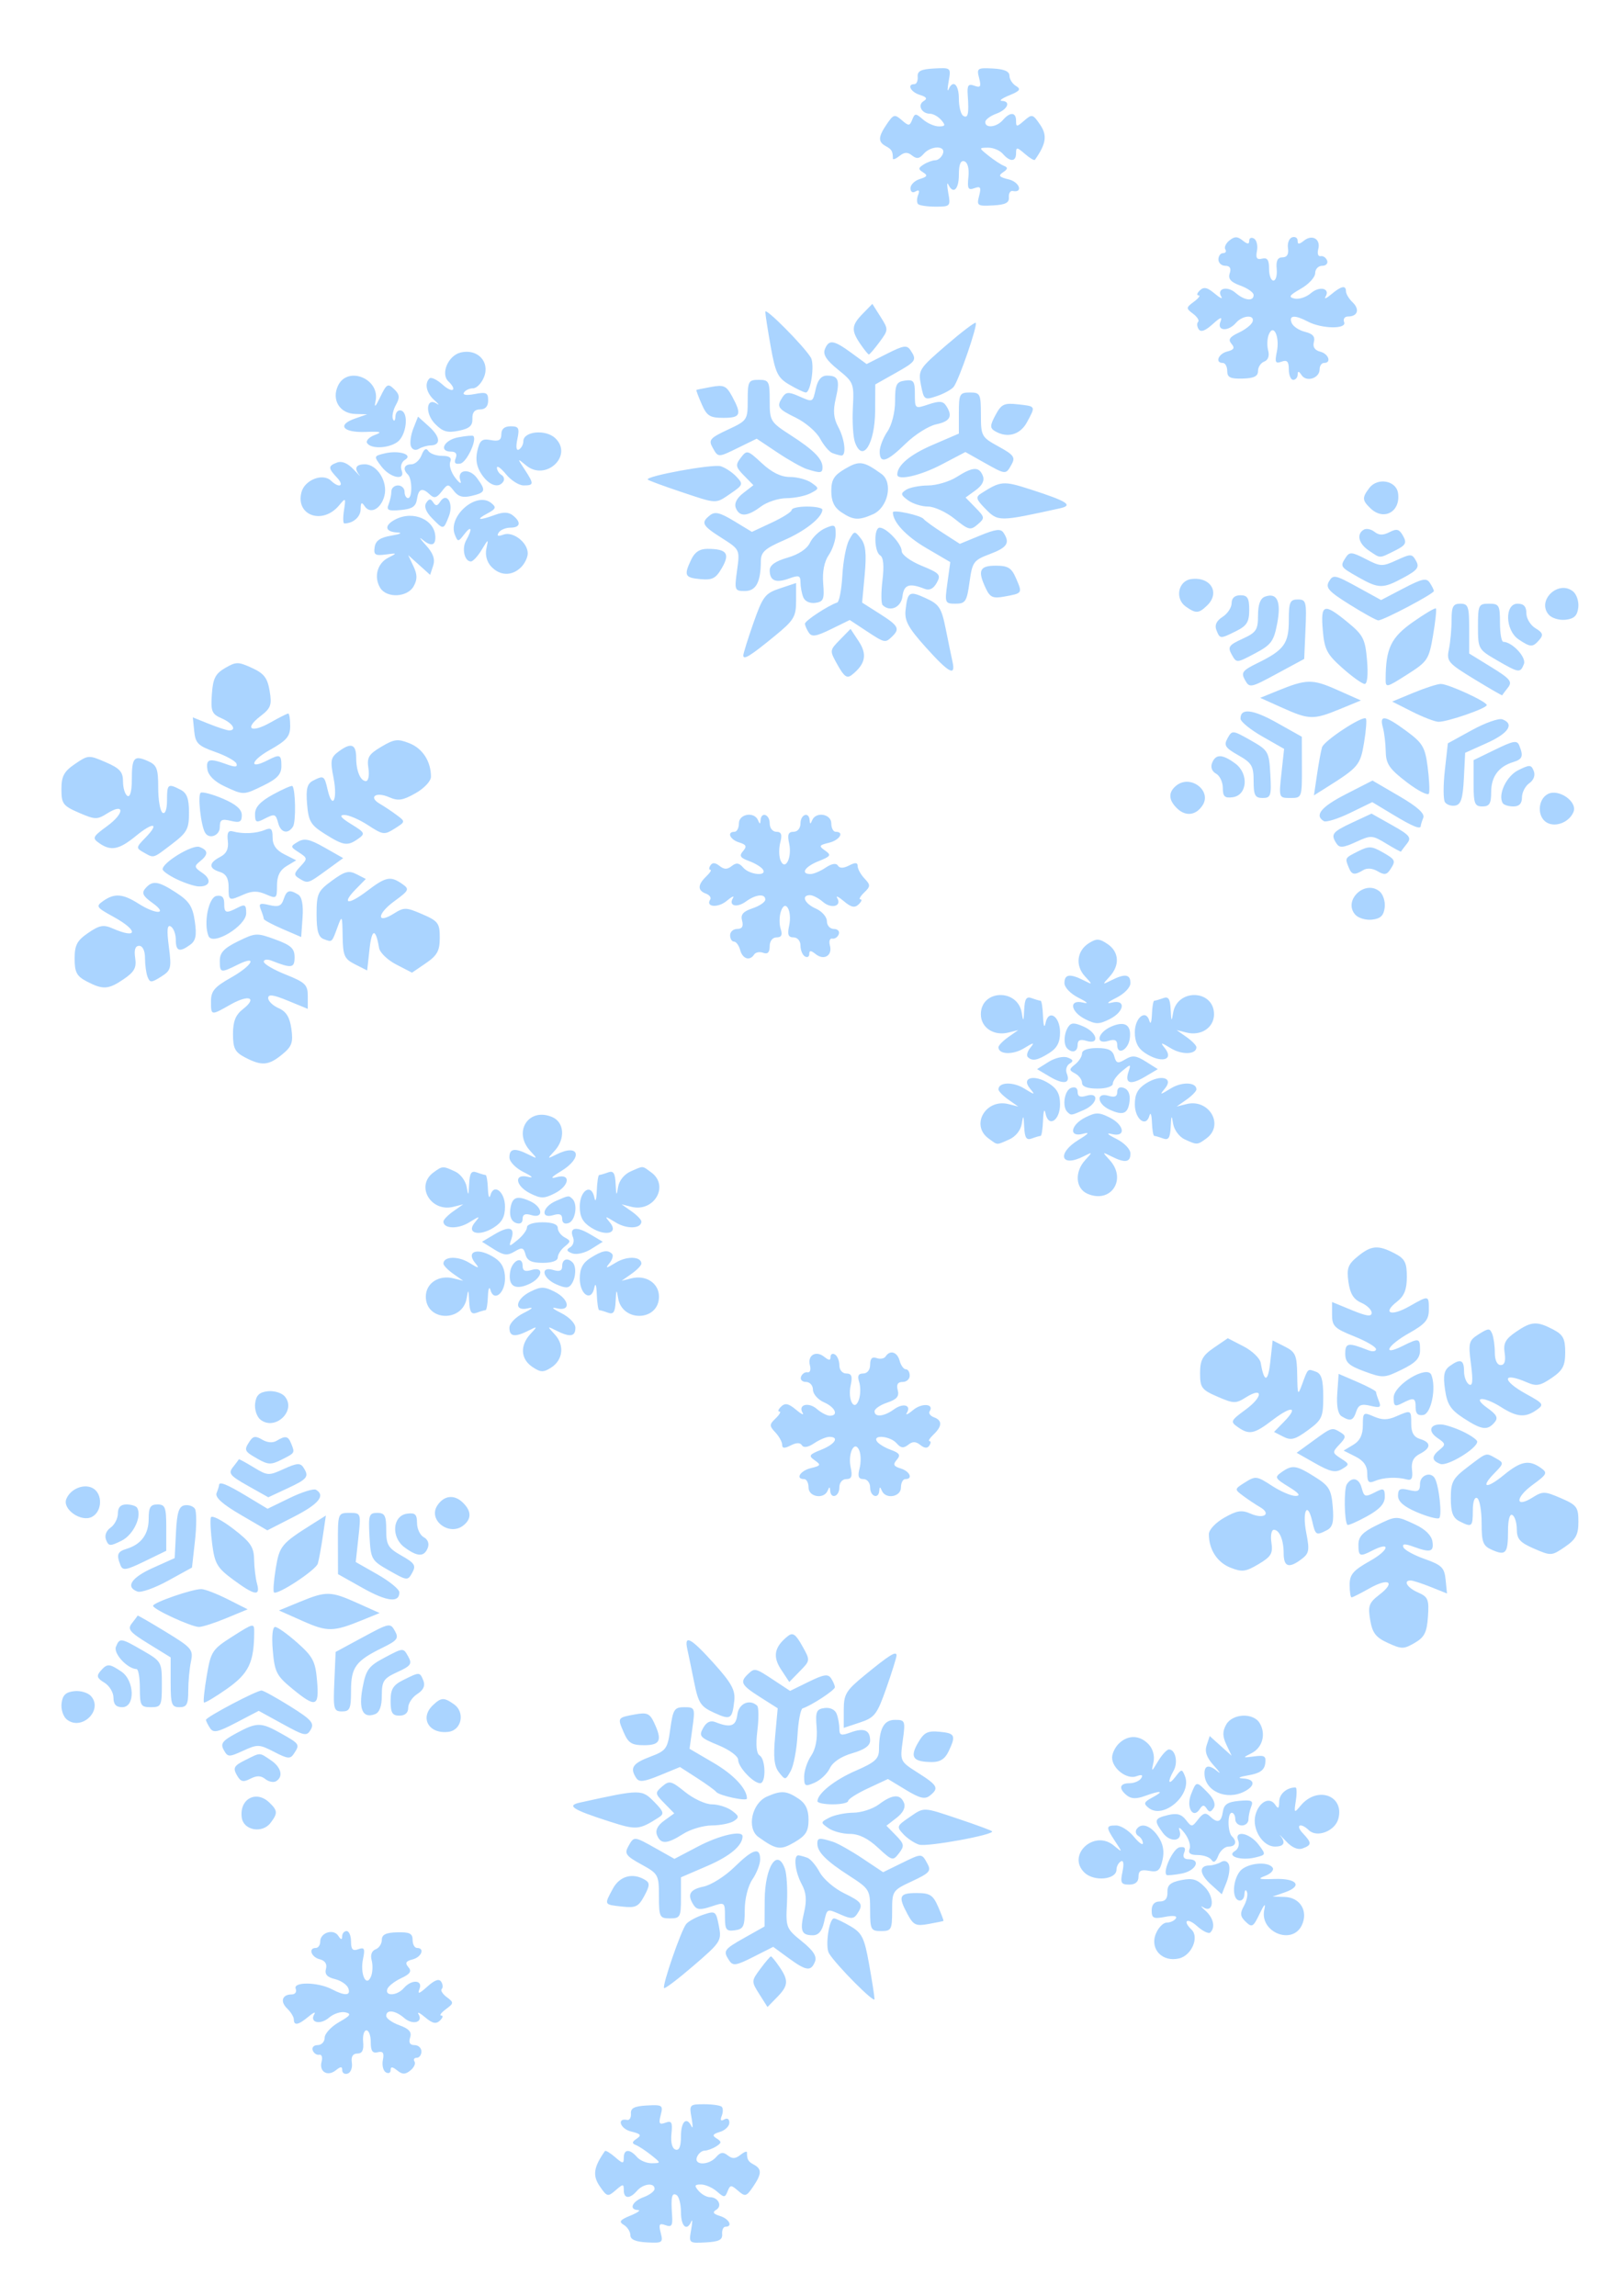 <?xml version="1.0"?><svg width="744.094" height="1052.362" xmlns="http://www.w3.org/2000/svg">
 <title>Pale Blue Snowflake</title>

 <g>
  <title>Layer 1</title>
  <g id="layer1">
   <path id="svg_2" fill="#aad4ff" d="m498.603,547.216c-5.555,-2.395 -6.053,-10.068 -1.008,-15.531c3.418,-3.702 3.391,-3.752 -0.876,-1.605c-10.47,5.271 -12.354,-1.424 -2.149,-7.641c4.589,-2.796 5.194,-3.619 2.017,-2.745c-6.68,1.838 -5.91,-4.007 0.984,-7.475c4.788,-2.408 6.263,-2.41 11.093,-0.012c6.918,3.434 7.708,9.262 1.033,7.618c-2.736,-0.674 -1.935,0.183 2.017,2.157c3.742,1.869 6.555,4.786 6.555,6.796c0,4.065 -2.481,4.436 -8.704,1.303c-4.266,-2.148 -4.294,-2.097 -0.876,1.605c8.118,8.792 0.717,20.189 -10.084,15.531zm-45.38,-25.358c-8.405,-6.125 -1.278,-18.391 9.152,-15.752l4.462,1.129l-4.538,-3.194c-2.496,-1.757 -4.538,-3.866 -4.538,-4.687c0,-3.331 6.597,-3.594 11.703,-0.467c5.145,3.152 5.291,3.152 2.693,0.001c-4.069,-4.933 1.927,-6.554 8.636,-2.334c3.843,2.417 5.205,4.935 5.205,9.621c0,7.48 -5.318,10.861 -6.659,4.234c-0.506,-2.503 -0.972,-1.266 -1.134,3.011c-0.151,3.993 -0.654,7.261 -1.118,7.261c-0.464,0 -2.279,0.529 -4.034,1.175c-2.489,0.917 -3.257,-0.254 -3.493,-5.324c-0.253,-5.449 -0.434,-5.681 -1.116,-1.439c-0.49,3.047 -2.815,5.936 -5.843,7.261c-5.978,2.615 -5.042,2.664 -9.378,-0.495zm89.861,0.379c-2.436,-1.13 -4.796,-4.338 -5.244,-7.129c-0.686,-4.273 -0.863,-4.048 -1.117,1.424c-0.236,5.071 -1.004,6.241 -3.492,5.324c-1.755,-0.646 -3.57,-1.175 -4.034,-1.175c-0.464,0 -0.949,-2.832 -1.077,-6.292c-0.129,-3.461 -0.639,-4.816 -1.135,-3.012c-1.551,5.65 -6.699,1.652 -6.699,-5.202c0,-4.686 1.362,-7.203 5.205,-9.621c6.709,-4.22 12.705,-2.599 8.636,2.334c-2.599,3.151 -2.453,3.151 2.693,-0.001c5.106,-3.128 11.703,-2.865 11.703,0.467c0,0.821 -2.042,2.93 -4.538,4.687l-4.538,3.194l4.462,-1.129c10.43,-2.639 17.557,9.627 9.152,15.752c-4.158,3.03 -4.252,3.033 -9.975,0.379zm-53.725,-12.527c-2.505,-2.405 -1.362,-9.905 1.681,-11.026c1.88,-0.692 3.025,0.012 3.025,1.86c0,2.093 1.195,2.61 4.034,1.745c6.065,-1.848 5.11,3.748 -1.103,6.466c-6.024,2.635 -5.903,2.62 -7.636,0.956zm19.328,-1.08c-5.789,-2.671 -6.219,-8.083 -0.504,-6.342c2.839,0.865 4.034,0.348 4.034,-1.745c0,-1.894 1.138,-2.555 3.135,-1.819c1.961,0.722 2.905,2.999 2.521,6.082c-0.719,5.774 -2.947,6.701 -9.185,3.824zm-12.606,-12.248c0,-1.438 -1.419,-3.377 -3.153,-4.308c-2.859,-1.536 -2.859,-1.928 0,-4.206c1.734,-1.381 3.153,-3.625 3.153,-4.985c0,-1.524 2.641,-2.474 6.877,-2.474c5.131,0 7.139,0.962 7.909,3.79c0.886,3.253 1.598,3.451 5.027,1.396c3.298,-1.977 4.947,-1.796 9.46,1.043l5.465,3.438l-5.772,3.426c-6.742,4.002 -9.474,3.237 -7.692,-2.152c1.228,-3.713 1.132,-3.725 -2.943,-0.375c-2.317,1.904 -4.212,4.488 -4.212,5.742c0,1.315 -2.987,2.28 -7.059,2.28c-4.582,0 -7.059,-0.917 -7.059,-2.614zm-14.848,-2.881l-5.772,-3.426l5.252,-3.303c2.98,-1.874 6.761,-2.747 8.74,-2.018c2.606,0.96 2.848,1.665 0.956,2.788c-1.393,0.827 -1.987,2.87 -1.319,4.54c1.851,4.63 -1.445,5.225 -7.858,1.419zm-10.01,-8.945c-0.73,-0.701 -0.2,-2.646 1.177,-4.323c2.071,-2.522 1.563,-2.473 -2.937,0.284c-5.106,3.128 -11.703,2.865 -11.703,-0.467c0,-0.821 2.042,-2.93 4.538,-4.687l4.538,-3.194l-4.462,1.129c-6.73,1.703 -12.682,-2.225 -12.682,-8.369c0,-11.37 16.932,-11.928 18.751,-0.618c0.682,4.242 0.863,4.01 1.116,-1.439c0.236,-5.071 1.004,-6.241 3.493,-5.324c1.755,0.646 3.57,1.175 4.034,1.175c0.464,0 0.967,3.267 1.118,7.261c0.162,4.277 0.628,5.514 1.134,3.011c1.34,-6.628 6.659,-3.246 6.659,4.234c0,4.609 -1.361,7.203 -4.971,9.474c-5.387,3.389 -7.739,3.833 -9.802,1.853zm53.598,-1.968c-3.136,-2.1 -4.538,-4.995 -4.538,-9.372c0,-6.842 5.15,-10.83 6.699,-5.188c0.495,1.805 1.006,0.449 1.135,-3.012c0.129,-3.461 0.613,-6.292 1.077,-6.292c0.464,0 2.279,-0.529 4.034,-1.175c2.489,-0.917 3.257,0.254 3.492,5.324c0.253,5.448 0.434,5.681 1.116,1.439c1.819,-11.31 18.751,-10.752 18.751,0.618c0,6.144 -5.952,10.072 -12.682,8.369l-4.462,-1.129l4.538,3.194c2.496,1.757 4.538,3.866 4.538,4.687c0,3.331 -6.597,3.594 -11.703,0.467c-4.5,-2.757 -5.008,-2.806 -2.937,-0.284c4.73,5.761 -1.539,7.391 -9.059,2.355zm-35.464,-1.921c-1.836,-1.762 -1.639,-6.883 0.382,-9.941c1.33,-2.013 2.742,-2.048 7.028,-0.173c6.375,2.788 7.522,8.451 1.33,6.565c-2.863,-0.872 -4.034,-0.348 -4.034,1.806c0,3.135 -2.35,4.006 -4.706,1.744zm22.858,-1.583c0,-2.315 -1.112,-2.857 -4.034,-1.967c-6.184,1.884 -5.049,-3.775 1.315,-6.558c6.326,-2.767 9.409,-0.684 8.436,5.699c-0.783,5.138 -5.717,7.577 -5.717,2.826zm-14.647,-11.898c-6.88,-3.46 -7.628,-9.242 -0.984,-7.605c2.736,0.674 1.935,-0.183 -2.017,-2.157c-3.742,-1.869 -6.555,-4.786 -6.555,-6.796c0,-4.065 2.481,-4.436 8.704,-1.303c4.324,2.177 4.337,2.144 0.714,-1.776c-4.536,-4.908 -3.746,-11.704 1.768,-15.199c3.511,-2.226 4.791,-2.17 8.572,0.372c5.348,3.596 5.726,9.789 0.915,14.999c-3.418,3.702 -3.391,3.752 0.876,1.605c6.223,-3.133 8.704,-2.762 8.704,1.303c0,2.01 -2.813,4.926 -6.555,6.796c-3.951,1.974 -4.752,2.831 -2.017,2.157c6.675,-1.644 5.885,4.184 -1.033,7.618c-4.83,2.398 -6.305,2.396 -11.093,-0.012z"/>
   <path id="svg_3" fill="#aad4ff" d="m339.349,435.491c-0.58,-2.13 -1.857,-3.872 -2.837,-3.872c-0.98,0 -1.782,-1.307 -1.782,-2.904c0,-1.597 1.467,-2.904 3.261,-2.904c2.234,0 2.938,-1.183 2.237,-3.757c-0.77,-2.827 0.419,-4.239 4.807,-5.708c3.207,-1.073 5.83,-2.868 5.83,-3.988c0,-2.853 -4.332,-2.43 -8.869,0.867c-4.218,3.065 -8.133,2.02 -5.944,-1.586c0.763,-1.257 -0.526,-0.676 -2.865,1.292c-3.992,3.358 -9.829,2.893 -7.577,-0.605c0.566,-0.88 -0.326,-2.099 -1.984,-2.71c-3.876,-1.428 -3.824,-4.05 0.156,-7.87c1.743,-1.673 2.597,-3.043 1.898,-3.043c-0.699,0 -0.683,-0.914 0.035,-2.03c0.894,-1.388 2.207,-1.313 4.153,0.237c2.127,1.695 3.542,1.712 5.604,0.07c2.098,-1.671 3.364,-1.496 5.289,0.731c2.854,3.301 11.097,4.099 9.02,0.873c-0.728,-1.131 -3.603,-2.888 -6.389,-3.904c-4.048,-1.478 -4.595,-2.393 -2.723,-4.558c1.857,-2.148 1.485,-2.971 -1.798,-3.971c-4.22,-1.286 -5.783,-4.873 -2.123,-4.873c1.109,0 2.017,-1.742 2.017,-3.872c0,-4.345 7.041,-5.514 8.749,-1.452c0.814,1.936 1.049,1.936 1.177,0c0.267,-4.054 4.193,-2.694 4.193,1.452c0,2.173 1.345,3.872 3.064,3.872c2.26,0 2.732,1.268 1.799,4.836c-0.695,2.66 -0.664,6.338 0.07,8.174c2.107,5.27 5.415,-1.121 3.979,-7.686c-0.883,-4.033 -0.393,-5.324 2.02,-5.324c1.841,0 3.186,-1.634 3.186,-3.872c0,-4.147 3.926,-5.506 4.193,-1.452c0.127,1.936 0.363,1.936 1.177,0c1.707,-4.062 8.749,-2.893 8.749,1.452c0,2.13 0.908,3.872 2.017,3.872c4.174,0 1.81,3.848 -3.09,5.029c-4.558,1.098 -4.748,1.482 -1.767,3.575c2.96,2.078 2.624,2.629 -2.961,4.85c-6.356,2.527 -8.487,5.908 -3.724,5.908c1.417,0 4.534,-1.316 6.927,-2.925c2.763,-1.858 4.811,-2.209 5.613,-0.963c0.85,1.321 2.542,1.305 5.175,-0.047c2.866,-1.472 3.911,-1.385 3.911,0.326c0,1.285 1.405,3.826 3.121,5.646c2.82,2.991 2.806,3.613 -0.144,6.445c-1.796,1.724 -2.565,3.134 -1.709,3.134c0.856,0 0.488,1.025 -0.817,2.278c-1.819,1.746 -3.406,1.407 -6.801,-1.452c-2.435,-2.051 -3.803,-2.701 -3.04,-1.443c2.282,3.759 -2.688,5.111 -6.527,1.776c-1.959,-1.702 -4.624,-3.094 -5.924,-3.094c-4.2,0 -2.507,3.892 2.68,6.161c2.773,1.213 5.042,3.808 5.042,5.767c0,1.959 1.437,3.561 3.193,3.561c1.756,0 2.777,1.089 2.269,2.42c-0.508,1.331 -1.852,2.232 -2.987,2.002c-1.134,-0.23 -1.622,1.197 -1.085,3.17c1.252,4.595 -2.706,6.994 -6.522,3.954c-2.228,-1.775 -2.937,-1.788 -2.937,-0.052c0,1.258 -0.908,1.749 -2.017,1.091c-1.109,-0.658 -2.017,-2.888 -2.017,-4.955c0,-2.134 -1.377,-3.758 -3.186,-3.758c-2.413,0 -2.903,-1.291 -2.02,-5.324c1.509,-6.895 -1.786,-12.595 -3.785,-6.548c-0.751,2.271 -0.789,5.871 -0.085,8c0.909,2.748 0.362,3.872 -1.881,3.872c-1.87,0 -3.161,1.666 -3.161,4.079c0,2.791 -0.935,3.735 -2.961,2.989c-1.628,-0.6 -3.497,-0.257 -4.153,0.761c-2.002,3.109 -5.306,2.069 -6.42,-2.021z"/>
   <path id="svg_4" fill="#aad4ff" d="m112.368,484.723c-4.645,-2.419 -5.546,-4.165 -5.546,-10.745c0,-5.81 1.182,-8.776 4.538,-11.388c6.804,-5.296 2.738,-6.878 -5.576,-2.169c-9.161,5.189 -9.047,5.208 -9.047,-1.512c0,-4.619 1.623,-6.537 9.076,-10.731c9.987,-5.619 12.645,-10.686 3.125,-5.96c-7.802,3.873 -8.168,3.79 -8.168,-1.847c0,-3.677 1.95,-5.756 8.329,-8.88c8.023,-3.929 8.653,-3.96 17.144,-0.847c7.204,2.641 8.815,4.128 8.815,8.138c0,5.014 -1.35,5.214 -10.589,1.563c-1.941,-0.767 -3.53,-0.547 -3.53,0.49c0,1.037 4.538,3.696 10.084,5.908c8.95,3.57 10.084,4.681 10.084,9.87l0,5.847l-9.076,-3.735c-6.817,-2.805 -9.076,-3.106 -9.076,-1.21c0,1.389 2.162,3.47 4.804,4.626c3.485,1.524 5.087,4.135 5.834,9.507c0.873,6.277 0.217,8.069 -4.3,11.753c-6.193,5.05 -9.302,5.293 -16.927,1.322zm-72.608,-34.851c-4.588,-2.389 -5.546,-4.193 -5.546,-10.439c0,-6.223 1.092,-8.297 6.21,-11.796c5.194,-3.55 7.025,-3.889 11.188,-2.068c11.628,5.086 11.918,0.988 0.378,-5.34c-7.876,-4.319 -8.172,-4.782 -4.641,-7.261c5.135,-3.604 8.973,-3.312 16.11,1.225c8.19,5.207 13.811,4.973 6.488,-0.27c-4.445,-3.183 -5.128,-4.58 -3.283,-6.715c3.26,-3.77 5.878,-3.396 14.197,2.031c5.891,3.842 7.472,6.287 8.454,13.069c0.933,6.446 0.451,8.893 -2.121,10.763c-4.909,3.569 -6.592,2.98 -6.592,-2.306c0,-2.599 -1.028,-5.336 -2.285,-6.082c-1.657,-0.983 -1.904,1.568 -0.901,9.276c1.285,9.871 1.029,10.855 -3.579,13.753c-4.445,2.796 -5.088,2.81 -6.158,0.132c-0.657,-1.644 -1.195,-5.532 -1.195,-8.64c0,-3.404 -1.064,-5.65 -2.676,-5.65c-1.798,0 -2.398,1.82 -1.828,5.547c0.679,4.443 -0.356,6.37 -5.199,9.681c-7.073,4.835 -9.528,4.992 -17.021,1.09zm123.031,-7.828c-4.929,-2.493 -5.564,-3.93 -5.706,-12.908c-0.15,-9.546 -0.277,-9.783 -2.293,-4.295c-2.696,7.339 -2.417,7.09 -6.335,5.647c-2.494,-0.919 -3.314,-3.746 -3.314,-11.433c0,-9.389 0.567,-10.627 7.035,-15.363c5.874,-4.301 7.736,-4.791 11.283,-2.969l4.248,2.182l-4.568,4.667c-6.821,6.97 -3.568,7.496 5.164,0.835c8.562,-6.532 10.749,-6.972 16.069,-3.238c3.466,2.433 3.238,2.932 -3.629,7.96c-8.047,5.892 -8.161,10.664 -0.134,5.615c4.647,-2.923 5.576,-2.9 13.005,0.316c7.275,3.149 8,4.127 8,10.782c0,6.001 -1.145,8.102 -6.357,11.664l-6.358,4.346l-7.233,-3.73c-3.978,-2.051 -7.523,-5.472 -7.879,-7.602c-1.524,-9.133 -3.326,-9 -4.352,0.323l-1.101,10.004l-5.546,-2.805zm-67.207,-12.996c-2.346,-5.869 0.022,-17.704 3.675,-18.369c2.442,-0.444 3.53,0.595 3.53,3.372c0,4.569 0.736,4.809 6.183,2.01c3.343,-1.717 3.901,-1.353 3.901,2.548c0,5.84 -15.409,15.144 -17.289,10.439zm33.929,-3.225c-4.714,-2.033 -8.572,-4.103 -8.572,-4.6c0,-0.497 -0.603,-2.413 -1.34,-4.257c-1.125,-2.813 -0.498,-3.149 3.897,-2.091c4.132,0.995 5.507,0.444 6.518,-2.614c1.4,-4.234 2.664,-4.652 6.679,-2.207c1.724,1.05 2.426,4.716 2.017,10.537l-0.627,8.927l-8.572,-3.696zm-24.707,-19.244c0,-3.978 -1.208,-6.046 -4.034,-6.907c-5.18,-1.578 -5.133,-4.14 0.126,-6.841c2.923,-1.502 3.979,-3.68 3.552,-7.329c-0.449,-3.835 0.176,-4.978 2.395,-4.376c4.586,1.245 10.684,0.95 14.6,-0.706c2.85,-1.205 3.53,-0.532 3.53,3.494c0,3.443 1.676,5.829 5.417,7.711l5.417,2.725l-4.409,2.643c-3.059,1.834 -4.409,4.562 -4.409,8.912c0,5.985 -0.229,6.169 -5.042,4.064c-3.787,-1.656 -6.321,-1.646 -10.179,0.042c-6.947,3.038 -6.964,3.03 -6.964,-3.431zm-23.698,-3.51c-3.605,-1.722 -6.555,-3.801 -6.555,-4.618c0,-3.129 13.668,-11.409 16.88,-10.225c4.106,1.513 4.171,3.493 0.22,6.641c-2.71,2.159 -2.588,2.769 1.042,5.21c4.55,3.06 3.673,6.44 -1.621,6.248c-1.876,-0.068 -6.36,-1.533 -9.965,-3.256zm56.049,-0.404c-2.537,-1.54 -2.459,-2.304 0.56,-5.507c3.342,-3.545 3.311,-3.844 -0.669,-6.411c-4.001,-2.58 -4.02,-2.783 -0.467,-4.882c2.983,-1.762 5.372,-1.246 12.233,2.644l8.526,4.834l-7.611,5.531c-8.595,6.246 -8.551,6.233 -12.573,3.791zm-71.344,-11.951c-3.523,-1.966 -3.482,-2.285 0.848,-6.71c6.696,-6.842 3.692,-7.415 -4.335,-0.827c-7.705,6.323 -11.482,7.068 -16.827,3.316c-3.341,-2.346 -3.071,-2.923 3.686,-7.871c8.027,-5.878 8.015,-10.819 -0.015,-5.769c-4.647,2.923 -5.576,2.9 -13.005,-0.316c-7.275,-3.149 -8,-4.127 -8,-10.782c0,-5.96 1.15,-8.105 6.196,-11.554c6.078,-4.155 6.346,-4.17 14.118,-0.806c6.471,2.801 7.922,4.419 7.922,8.83c0,2.97 0.908,5.939 2.017,6.597c1.228,0.728 2.017,-2.131 2.017,-7.308c0,-10.271 0.986,-11.454 7.26,-8.709c4.22,1.846 4.841,3.428 4.841,12.341c0,5.623 0.908,10.762 2.017,11.42c1.2,0.712 2.017,-1.593 2.017,-5.694c0,-7.525 0.412,-7.851 6.183,-4.887c2.946,1.513 3.901,4.082 3.901,10.486c0,7.544 -0.868,9.142 -7.854,14.453c-8.903,6.769 -8.08,6.529 -12.988,3.789zm83.073,-8.481c-6.427,-4.044 -7.446,-5.757 -8.097,-13.615c-0.577,-6.97 0.025,-9.384 2.681,-10.749c4.948,-2.542 5.251,-2.358 6.72,4.065c2.182,9.538 4.686,4.718 2.74,-5.277c-1.621,-8.332 -1.364,-9.514 2.718,-12.47c5.406,-3.914 7.647,-2.987 7.647,3.164c0,6.021 1.957,10.693 4.478,10.693c1.117,0 1.627,-2.634 1.135,-5.854c-0.762,-4.984 0.115,-6.453 5.899,-9.885c5.965,-3.539 7.544,-3.733 12.937,-1.589c6.039,2.401 9.837,8.319 9.837,15.326c0,2.013 -3.073,5.295 -7.083,7.567c-5.863,3.321 -7.949,3.633 -12.11,1.813c-6.036,-2.64 -9.625,-0.105 -4.267,3.014c2.073,1.206 5.585,3.549 7.805,5.207c3.997,2.984 3.987,3.044 -0.974,6.165c-4.749,2.987 -5.389,2.905 -12.236,-1.561c-3.974,-2.592 -8.862,-4.699 -10.862,-4.681c-2.55,0.023 -1.605,1.281 3.163,4.211c6.338,3.895 6.551,4.352 3.144,6.744c-4.869,3.418 -6.629,3.154 -15.278,-2.288zm-54.82,-0.47c-1.986,-3.223 -3.551,-17.572 -2.007,-18.401c0.91,-0.489 5.512,0.761 10.227,2.779c5.914,2.531 8.572,4.857 8.572,7.504c0,3.125 -0.935,3.611 -5.042,2.621c-4.184,-1.008 -5.042,-0.52 -5.042,2.867c0,3.873 -4.785,5.749 -6.707,2.63zm33.511,-4.356c-1.218,-4.471 -1.532,-4.558 -6.768,-1.868c-3.329,1.71 -3.899,1.355 -3.886,-2.42c0.011,-3.14 2.403,-5.734 8.243,-8.935c4.525,-2.481 8.52,-4.224 8.877,-3.872c1.467,1.441 1.696,16.41 0.285,18.602c-2.299,3.572 -5.567,2.843 -6.752,-1.506zm-24.787,-17.045c-4.409,-2.065 -7.301,-4.937 -7.704,-7.652c-0.716,-4.829 0.885,-5.266 8.754,-2.394c3.884,1.418 5.137,1.348 4.58,-0.257c-0.422,-1.214 -4.811,-3.637 -9.754,-5.383c-7.853,-2.774 -9.067,-3.973 -9.625,-9.504l-0.638,-6.329l7.439,2.984c4.092,1.641 8.236,2.984 9.21,2.984c3.637,0 1.591,-3.329 -3.382,-5.504c-4.589,-2.007 -5.085,-3.22 -4.538,-11.094c0.501,-7.21 1.622,-9.425 6.075,-12.008c5.04,-2.924 5.987,-2.926 12.314,-0.03c5.529,2.531 7.095,4.566 8.103,10.529c1.092,6.459 0.556,7.924 -4.246,11.608c-7.588,5.822 -4.254,7.893 4.618,2.868c3.993,-2.262 7.662,-4.112 8.154,-4.112c0.491,0 0.893,2.577 0.893,5.727c0,4.771 -1.572,6.611 -9.416,11.024c-8.824,4.964 -9.644,9.158 -0.913,4.672c5.686,-2.921 6.295,-2.656 6.295,2.739c0,3.644 -1.925,5.744 -7.987,8.713c-9.466,4.636 -9.241,4.631 -18.232,0.42z"/>
   <path id="svg_5" fill="#aad4ff" d="m621.294,419.224c-5.598,-6.475 4.382,-16.055 11.127,-10.681c1.667,1.328 2.758,4.667 2.424,7.42c-0.454,3.754 -1.911,5.152 -5.821,5.588c-2.868,0.32 -6.347,-0.727 -7.73,-2.327zm-2.974,-21.647c-1.741,-4.354 -1.787,-4.275 4.322,-7.348c4.902,-2.466 6.191,-2.424 11.093,0.356c6.134,3.478 6.334,3.934 3.56,8.119c-1.527,2.305 -2.703,2.441 -5.696,0.662c-2.33,-1.385 -4.859,-1.582 -6.616,-0.514c-4.03,2.449 -5.269,2.212 -6.663,-1.275zm17.221,-10.887c-6.42,-3.902 -6.92,-3.929 -13.874,-0.746c-5.827,2.667 -7.536,2.815 -8.887,0.77c-2.828,-4.281 -2.039,-5.345 7.145,-9.628l8.88,-4.141l9.391,5.283c8.199,4.613 9.064,5.694 6.817,8.523c-1.415,1.782 -2.627,3.408 -2.693,3.613c-0.066,0.206 -3.117,-1.448 -6.78,-3.674zm3.21,-13.213l-9.607,-5.791l-10.133,4.929c-5.573,2.711 -11.007,4.411 -12.075,3.778c-4.452,-2.641 -1.239,-6.551 10.185,-12.396l12.126,-6.204l12.207,7.118c8.389,4.892 11.851,8.009 11.069,9.965c-0.626,1.566 -1.138,3.211 -1.138,3.657c0,1.841 -3.546,0.423 -12.632,-5.055zm70.566,3.668c-4.668,-2.508 -4.438,-10.727 0.369,-13.196c4.935,-2.535 13.599,3.513 11.731,8.188c-1.861,4.654 -8.016,7.202 -12.099,5.008zm-169.626,-6.558c-4.05,-3.888 -4.167,-7.482 -0.342,-10.53c6.456,-5.143 16.373,2.411 11.972,9.12c-3.029,4.618 -7.699,5.184 -11.63,1.411zm122.756,-2.909c-0.778,-1.208 -0.793,-7.765 -0.034,-14.571l1.38,-12.374l11.01,-6.047c6.055,-3.326 12.339,-5.557 13.964,-4.959c5.671,2.089 2.88,6.39 -7.042,10.851l-9.996,4.495l-0.593,11.79c-0.46,9.15 -1.341,11.927 -3.934,12.401c-1.838,0.336 -3.978,-0.378 -4.756,-1.586zm13.14,-8.634l0,-10.616l9.893,-4.812c8.518,-4.144 10.06,-4.395 11.093,-1.81c1.943,4.861 1.431,6.226 -2.822,7.522c-6.663,2.03 -10.096,6.687 -10.096,13.695c0,5.347 -0.784,6.638 -4.034,6.638c-3.543,0 -4.034,-1.291 -4.034,-10.616zm13.414,9.153c-2.434,-3.78 1.59,-12.431 7.041,-15.136c5.297,-2.629 5.957,-2.597 7.137,0.354c0.785,1.963 -0.029,4.185 -2.053,5.606c-1.844,1.294 -3.353,4.218 -3.353,6.497c0,2.81 -1.259,4.143 -3.915,4.143c-2.153,0 -4.339,-0.658 -4.857,-1.463zm-128.377,-7.019c0,-2.683 -1.398,-5.63 -3.107,-6.548c-1.885,-1.013 -2.593,-2.955 -1.801,-4.937c1.664,-4.163 4.701,-4.079 10.624,0.295c6.294,4.648 5.54,14.534 -1.178,15.45c-3.676,0.501 -4.538,-0.308 -4.538,-4.26zm14.118,-3.2c0,-6.868 -0.848,-8.29 -7.032,-11.793c-6.026,-3.413 -6.728,-4.529 -4.905,-7.798c2.086,-3.742 2.288,-3.724 10.562,0.956c8.135,4.602 8.456,5.157 9.039,15.608c0.548,9.823 0.218,10.837 -3.529,10.837c-3.485,0 -4.135,-1.227 -4.135,-7.81zm12.752,-3.447l1.226,-11.257l-9.974,-5.684c-5.486,-3.126 -9.992,-6.8 -10.014,-8.165c-0.08,-4.982 5.629,-4.332 16.745,1.907l11.372,6.382l0.04,14.037c0.039,13.894 -0.015,14.037 -5.29,14.037c-5.291,0 -5.321,-0.082 -4.104,-11.257zm57.43,4.002c-7.961,-6.1 -9.502,-8.353 -9.606,-14.042c-0.068,-3.727 -0.672,-8.737 -1.34,-11.133c-1.653,-5.921 1.034,-5.479 10.888,1.792c7.369,5.437 8.486,7.325 9.657,16.323c0.728,5.596 1,11.108 0.603,12.25c-0.396,1.142 -4.987,-1.194 -10.202,-5.19zm-41.108,-3.514c0.775,-5.258 1.805,-10.867 2.288,-12.465c0.916,-3.026 18.602,-14.638 20.102,-13.198c0.471,0.452 0.103,5.4 -0.818,10.994c-1.704,10.348 -2.562,11.38 -17.018,20.477l-5.963,3.752l1.409,-9.561zm43.534,-28.842l-9.076,-4.586l9.747,-4.04c5.361,-2.222 11.009,-4.04 12.552,-4.04c3.478,0 21.064,8.085 21.064,9.684c0,1.502 -18.207,7.791 -22.186,7.663c-1.664,-0.053 -7.11,-2.161 -12.101,-4.683zm-59.498,-1.759l-10.084,-4.533l7.95,-3.243c13.291,-5.421 15.97,-5.462 27.301,-0.423l10.912,4.853l-9.634,3.964c-12.112,4.984 -14.083,4.938 -26.444,-0.619zm87.984,-13.143c-12.009,-7.33 -12.706,-8.155 -11.557,-13.673c0.673,-3.23 1.223,-9.248 1.223,-13.375c0,-6.212 0.694,-7.503 4.034,-7.503c3.578,0 4.034,1.291 4.034,11.415l0,11.415l10.132,6.241c8.723,5.374 9.784,6.68 7.63,9.399c-1.376,1.737 -2.55,3.32 -2.609,3.519c-0.059,0.199 -5.858,-3.149 -12.887,-7.439zm-105.063,0.415c-1.89,-3.389 -1.175,-4.352 5.738,-7.738c12.204,-5.977 14.367,-8.931 14.367,-19.622c0,-8.32 0.528,-9.542 4.122,-9.542c3.817,0 4.078,1.008 3.53,13.63l-0.593,13.63l-12.503,6.756c-12.143,6.562 -12.565,6.645 -14.661,2.885zm64.499,-0.584c0.071,-13.895 2.472,-18.899 12.442,-25.924c5.451,-3.841 10.218,-6.662 10.593,-6.269c0.375,0.394 -0.213,5.957 -1.305,12.362c-1.886,11.055 -2.489,11.965 -11.869,17.924c-9.667,6.141 -9.882,6.182 -9.86,1.906zm-19.781,-4.855c-7.167,-6.364 -8.283,-8.515 -9.039,-17.425c-1.025,-12.074 0.51,-12.548 11.469,-3.543c7.073,5.812 7.978,7.592 8.821,17.353c0.564,6.529 0.137,10.876 -1.068,10.876c-1.104,0 -5.687,-3.267 -10.183,-7.261zm70.685,-3.66c-8.388,-4.855 -8.572,-5.186 -8.572,-15.414c0,-9.858 0.287,-10.452 5.042,-10.452c4.631,0 5.042,0.71 5.042,8.713c0,4.792 0.681,8.732 1.513,8.756c4.18,0.119 10.688,7.136 9.463,10.201c-1.688,4.223 -2.205,4.148 -12.488,-1.804zm-121.471,-2.548c-1.939,-3.478 -1.345,-4.348 4.925,-7.218c6.336,-2.901 7.129,-4.092 7.129,-10.711c0,-4.975 1.049,-7.833 3.161,-8.611c5.592,-2.06 7.555,2.197 5.644,12.238c-1.569,8.243 -2.746,9.832 -10.214,13.786c-8.436,4.467 -8.442,4.468 -10.646,0.516zm131.5,-6.97c-6.125,-4.119 -6.461,-16.348 -0.449,-16.348c2.844,0 4.034,1.291 4.034,4.375c0,2.406 1.884,5.504 4.187,6.885c3.364,2.017 3.712,3.06 1.77,5.306c-3.042,3.518 -4.018,3.496 -9.542,-0.218zm-138.521,-4.247c-0.908,-2.269 0.02,-4.266 2.81,-6.045c2.291,-1.461 4.165,-4.293 4.165,-6.293c0,-2.345 1.432,-3.636 4.034,-3.636c3.26,0 4.034,1.291 4.034,6.727c0,5.491 -1.093,7.27 -5.951,9.681c-7.414,3.68 -7.446,3.679 -9.091,-0.434zm61.067,-11.721c-9.663,-6.036 -11.141,-7.697 -9.442,-10.61c1.873,-3.21 2.787,-3.03 12.95,2.551l10.934,6.006l10.244,-5.352c8.604,-4.495 10.54,-4.904 12.09,-2.551c1.015,1.541 1.849,3.237 1.853,3.769c0.009,1.266 -23.364,13.585 -25.518,13.449c-0.911,-0.057 -6.811,-3.325 -13.112,-7.26zm91.289,4.652c-5.598,-6.475 4.382,-16.055 11.127,-10.681c1.667,1.328 2.758,4.667 2.424,7.421c-0.454,3.754 -1.911,5.152 -5.821,5.588c-2.868,0.32 -6.347,-0.727 -7.73,-2.327zm-166.365,-3.688c-5.143,-3.61 -3.559,-11.809 2.438,-12.625c8.921,-1.214 13.421,6.243 7.308,12.111c-3.852,3.697 -5.116,3.764 -9.747,0.514zm78.989,-13.53c-8.258,-4.675 -8.39,-4.888 -5.612,-9.107c1.669,-2.534 2.817,-2.431 9.1,0.817c6.79,3.51 7.578,3.54 14.152,0.531c6.573,-3.009 7.071,-2.99 8.923,0.331c1.629,2.922 0.651,4.225 -5.778,7.694c-9.507,5.129 -11.295,5.106 -20.785,-0.266zm4.967,-12.125c-4.77,-3.207 -5.847,-7.565 -2.377,-9.623c1.158,-0.687 3.369,-0.242 4.913,0.988c2.045,1.629 3.916,1.668 6.886,0.142c3.336,-1.714 4.466,-1.398 6.214,1.735c1.817,3.26 1.244,4.273 -3.849,6.801c-7.266,3.607 -6.353,3.61 -11.787,-0.043zm0.704,-19.39c-3.852,-3.697 -3.921,-4.911 -0.535,-9.356c3.76,-4.937 12.301,-3.417 13.152,2.341c1.265,8.564 -6.504,12.883 -12.616,7.016z"/>
   <path id="svg_6" fill="#aad4ff" d="m174.31,269.466c-3.029,-4.991 -1.337,-11.29 3.713,-13.824c4.203,-2.109 4.14,-2.185 -1.221,-1.467c-4.801,0.642 -5.561,0.137 -5.042,-3.351c0.446,-3.001 2.511,-4.43 7.67,-5.305c4.33,-0.734 5.305,-1.296 2.521,-1.452c-5.569,-0.313 -5.886,-3.298 -0.637,-5.995c8.3,-4.264 18.285,0.275 18.285,8.313c0,3.849 -2.151,4.135 -6.121,0.816c-1.592,-1.331 -0.78,-0.098 1.804,2.739c3.321,3.648 4.291,6.391 3.309,9.362l-1.389,4.203l-5.029,-4.522l-5.029,-4.522l2.402,5.08c1.809,3.825 1.835,6.096 0.107,9.197c-2.851,5.113 -12.405,5.567 -15.341,0.729zm50.889,-9.752c-1.981,-2.102 -2.85,-5.331 -2.214,-8.229c1.016,-4.624 0.95,-4.607 -2.158,0.555c-1.763,2.928 -3.987,5.324 -4.942,5.324c-2.958,0 -4.274,-5.904 -2.161,-9.694c2.981,-5.347 2.434,-7.089 -0.872,-2.777c-2.745,3.58 -2.948,3.592 -4.299,0.247c-3.405,-8.434 9.813,-20.015 16.638,-14.578c2.482,1.977 2.22,2.695 -1.758,4.813c-5.67,3.02 -3.891,3.35 3.507,0.649c3.849,-1.405 6.224,-1.336 8.199,0.237c3.943,3.141 3.443,5.613 -1.135,5.613c-2.153,0 -4.571,1.019 -5.373,2.265c-1.004,1.559 -0.322,1.846 2.19,0.921c4.38,-1.613 11.132,3.598 11.132,8.592c0,1.889 -1.426,4.803 -3.169,6.476c-4.186,4.018 -9.559,3.853 -13.585,-0.417zm-27.173,-22.224c-2.757,-2.817 -3.694,-5.315 -2.621,-6.983c1.284,-1.994 2.023,-2.051 3.185,-0.247c1.16,1.802 1.904,1.741 3.193,-0.261c3.045,-4.73 6.333,0.809 3.991,6.722c-2.471,6.239 -2.402,6.232 -7.748,0.769zm-40.317,-3.589c0.887,-5.804 0.798,-5.89 -2.292,-2.193c-7.529,9.006 -20.001,4.602 -17.209,-6.078c1.479,-5.658 9.777,-8.905 13.536,-5.297c3.816,3.663 6.354,2.425 2.787,-1.359c-4.184,-4.438 -4.176,-5.417 0.054,-6.975c2.177,-0.802 4.887,0.352 7.563,3.222c2.294,2.459 3.491,3.625 2.659,2.591c-2.572,-3.196 -1.686,-4.978 2.475,-4.978c5.66,0 10.636,8.043 8.955,14.472c-1.582,6.05 -6.506,8.591 -9.081,4.687c-1.355,-2.054 -1.79,-1.708 -1.813,1.447c-0.026,3.518 -3.459,6.5 -7.484,6.5c-0.59,0 -0.657,-2.718 -0.149,-6.039zm20.439,-2.689c0.705,-1.763 1.281,-4.44 1.281,-5.951c0,-1.51 1.361,-2.746 3.025,-2.746c1.664,0 3.025,1.307 3.025,2.904c0,1.597 0.723,2.904 1.606,2.904c2.02,0 1.943,-8.856 -0.094,-10.811c-2.49,-2.389 -1.718,-4.678 1.578,-4.678c1.7,0 3.819,-1.892 4.71,-4.203c1.073,-2.785 2.112,-3.438 3.079,-1.936c0.803,1.247 3.647,2.267 6.32,2.267c3.422,0 4.527,0.832 3.735,2.814c-0.619,1.548 0.429,4.815 2.328,7.261c1.99,2.563 2.975,3.079 2.324,1.218c-1.751,-5.006 4.165,-5.859 7.637,-1.1c4.19,5.743 3.936,6.607 -2.387,8.13c-4.052,0.976 -6.173,0.404 -8.192,-2.21c-2.625,-3.398 -2.831,-3.389 -5.633,0.241c-2.257,2.924 -3.449,3.25 -5.321,1.452c-3.566,-3.423 -5.282,-2.84 -6.004,2.04c-0.5,3.382 -2.172,4.496 -7.472,4.983c-5.661,0.519 -6.609,0.079 -5.546,-2.579zm42.728,-13.662c-2.323,-3.404 -2.967,-6.812 -2.046,-10.837c1.125,-4.918 2.13,-5.728 6.182,-4.984c3.705,0.68 4.839,0.044 4.839,-2.716c0,-2.384 1.451,-3.604 4.286,-3.604c3.702,0 4.118,0.805 3.056,5.905c-0.763,3.662 -0.476,5.457 0.756,4.726c1.093,-0.648 1.987,-2.34 1.987,-3.759c0,-4.617 10.284,-5.604 14.657,-1.407c8.332,7.999 -4.373,19.897 -13.347,12.499c-4.17,-3.437 -4.171,-3.434 -0.726,1.813c4.363,6.646 4.322,7.329 -0.437,7.329c-2.138,0 -5.768,-2.296 -8.068,-5.101c-2.299,-2.806 -4.18,-4.164 -4.18,-3.019c0,1.146 0.922,2.63 2.05,3.299c1.127,0.669 1.528,2.027 0.889,3.018c-2.105,3.27 -6.456,1.88 -9.898,-3.163zm-46.039,-3.758c-3.526,-4.653 -3.502,-4.749 1.508,-5.956c6.565,-1.582 13.321,0.58 9.289,2.972c-1.517,0.9 -2.201,3.031 -1.519,4.736c1.997,4.996 -5.192,3.639 -9.278,-1.751zm34.061,-3.721c0.796,-1.991 0.095,-3.045 -2.024,-3.045c-5.897,0 -3.361,-5.301 3.132,-6.548c3.505,-0.673 6.652,-0.956 6.992,-0.629c1.814,1.742 -3.056,12.108 -5.94,12.642c-2.36,0.437 -3.011,-0.292 -2.16,-2.42zm-20.488,-5.493c-0.592,-1.481 -0.104,-5.148 1.084,-8.149l2.161,-5.456l5.019,4.527c5.255,4.739 5.581,8.586 0.734,8.673c-1.568,0.028 -3.993,0.737 -5.387,1.575c-1.514,0.91 -2.969,0.439 -3.612,-1.169zm-20.083,-1.441c-0.691,-1.074 0.843,-2.744 3.411,-3.712c3.789,-1.429 3.001,-1.699 -4.192,-1.436c-10.338,0.378 -13.177,-3.193 -4.856,-6.106l5.647,-1.977l-5.475,-0.153c-7.129,-0.199 -10.959,-6.506 -7.885,-12.983c4.413,-9.297 19.437,-3.105 17.207,7.093c-0.724,3.31 -0.065,2.735 2.153,-1.881c2.902,-6.04 3.486,-6.372 6.358,-3.614c2.545,2.443 2.705,3.857 0.818,7.242c-1.29,2.313 -1.904,5.246 -1.365,6.518c0.539,1.272 1.052,0.716 1.139,-1.237c0.088,-1.967 1.284,-3.167 2.68,-2.693c3.597,1.223 2.281,11.564 -1.841,14.457c-4.164,2.923 -12.052,3.199 -13.801,0.482zm31.111,-8.861c-4.686,-4.789 -4.044,-12.361 0.784,-9.25c1.426,0.919 0.961,0.224 -1.032,-1.544c-3.705,-3.286 -4.699,-7.694 -2.262,-10.033c0.75,-0.72 3.472,0.594 6.051,2.919c4.512,4.069 6.906,2.584 2.559,-1.589c-3.627,-3.482 -0.052,-11.825 5.656,-13.2c7.696,-1.854 13.501,4.216 10.728,11.219c-1.13,2.853 -3.385,5.187 -5.01,5.187c-1.626,0 -3.509,0.858 -4.184,1.907c-0.761,1.183 1.108,1.458 4.923,0.726c5.313,-1.02 6.151,-0.62 6.151,2.933c0,2.696 -1.272,4.114 -3.69,4.114c-2.501,0 -3.638,1.367 -3.53,4.243c0.123,3.263 -1.332,4.544 -6.301,5.545c-5.207,1.049 -7.311,0.433 -10.844,-3.177z"/>
   <path id="svg_7" fill="#aad4ff" d="m562.639,170.046c0,-2.024 -0.908,-3.681 -2.017,-3.681c-3.719,0 -2.065,-4.223 2.059,-5.258c3.075,-0.772 3.543,-1.64 1.906,-3.534c-1.648,-1.907 -0.845,-3.131 3.338,-5.088c3.03,-1.417 5.878,-3.666 6.33,-4.997c1.151,-3.391 -4.547,-3.027 -7.582,0.484c-3.563,4.122 -8.856,3.798 -7.163,-0.438c1.004,-2.511 0.106,-2.233 -3.605,1.114c-3.373,3.042 -5.393,3.755 -6.365,2.246c-0.783,-1.216 -0.893,-2.72 -0.244,-3.342c0.649,-0.623 -0.395,-2.307 -2.319,-3.744c-3.299,-2.463 -3.276,-2.777 0.417,-5.516c2.153,-1.597 3.106,-2.904 2.118,-2.904c-0.989,0 -0.73,-1.025 0.575,-2.278c1.819,-1.746 3.406,-1.407 6.801,1.452c2.435,2.051 3.803,2.701 3.04,1.443c-2.282,-3.759 2.688,-5.111 6.527,-1.776c4.099,3.561 8.286,4.061 8.286,0.99c0,-1.157 -2.721,-3.09 -6.047,-4.295c-4.459,-1.616 -5.747,-3.097 -4.906,-5.64c0.763,-2.307 0.093,-3.449 -2.021,-3.449c-1.739,0 -3.161,-1.307 -3.161,-2.904c0,-1.597 0.961,-2.904 2.136,-2.904c1.175,0 1.639,-0.772 1.031,-1.717c-0.608,-0.944 0.246,-2.793 1.898,-4.109c2.385,-1.9 3.626,-1.897 6.029,0.018c2.255,1.796 3.025,1.827 3.025,0.123c0,-1.258 0.993,-1.698 2.207,-0.978c1.214,0.72 1.817,3.266 1.341,5.658c-0.647,3.25 -0.052,4.144 2.357,3.54c2.391,-0.6 3.217,0.593 3.197,4.621c-0.014,2.987 0.882,5.43 1.991,5.43c1.109,0 1.787,-2.396 1.505,-5.324c-0.361,-3.752 0.421,-5.324 2.648,-5.324c2.087,0 2.946,-1.418 2.529,-4.176c-0.347,-2.297 0.503,-4.548 1.89,-5.002c1.387,-0.454 2.521,0.225 2.521,1.509c0,1.82 0.648,1.818 2.937,-0.005c3.816,-3.04 7.773,-0.641 6.522,3.954c-0.537,1.973 -0.049,3.4 1.085,3.17c1.134,-0.23 2.478,0.671 2.986,2.002c0.509,1.331 -0.513,2.42 -2.269,2.42c-1.756,0 -3.199,1.525 -3.206,3.388c-0.007,1.863 -2.957,5.066 -6.555,7.116c-5.345,3.045 -5.869,3.874 -2.863,4.526c2.024,0.439 5.37,-0.67 7.436,-2.465c3.987,-3.464 9.064,-2.251 6.722,1.606c-0.763,1.258 0.428,0.762 2.647,-1.102c4.62,-3.879 6.743,-4.293 6.743,-1.314c0,1.141 1.37,3.389 3.044,4.996c3.365,3.23 2.315,6.482 -2.091,6.482c-1.564,0 -2.376,1.168 -1.805,2.596c1.317,3.294 -10.267,3.106 -16.663,-0.27c-5.973,-3.153 -8.817,-2.925 -7.41,0.595c0.642,1.607 3.412,3.462 6.154,4.122c3.53,0.851 4.712,2.211 4.046,4.657c-0.609,2.238 0.398,3.791 2.858,4.409c3.921,0.984 5.365,5.189 1.783,5.189c-1.109,0 -2.017,1.334 -2.017,2.965c0,4.045 -6.038,5.981 -8.24,2.642c-1.274,-1.932 -1.791,-2.012 -1.813,-0.282c-0.017,1.331 -0.939,2.42 -2.048,2.42c-1.109,0 -2.017,-2.151 -2.017,-4.78c0,-3.656 -0.786,-4.49 -3.345,-3.547c-2.793,1.029 -3.148,0.285 -2.149,-4.508c1.441,-6.916 -1.545,-13.287 -3.701,-7.895c-0.739,1.85 -0.859,5.146 -0.265,7.325c0.657,2.413 -0.042,4.375 -1.79,5.019c-1.578,0.581 -2.869,2.533 -2.869,4.338c0,2.423 -1.847,3.332 -7.059,3.474c-5.662,0.154 -7.059,-0.536 -7.059,-3.489z"/>
   <path id="svg_8" fill="#aad4ff" d="m384.036,304.859c-3.752,-6.688 -3.751,-6.702 1.078,-11.636l4.834,-4.94l3.782,5.734c3.943,5.978 3.046,10.38 -3.114,15.288c-2.272,1.81 -3.559,0.94 -6.58,-4.446zm40.388,-8.166c-7.977,-8.87 -9.779,-12.166 -9.261,-16.941c0.931,-8.593 1.679,-9.037 9.323,-5.538c6.105,2.795 7.163,4.422 9.079,13.971c1.193,5.944 2.604,12.768 3.136,15.164c1.531,6.896 -1.633,5.181 -12.277,-6.656zm-83.643,3.759c0,-0.92 2.102,-7.656 4.672,-14.969c4.258,-12.117 5.331,-13.515 12.101,-15.765l7.429,-2.469l-0.001,8.127c-0.001,7.301 -0.975,8.927 -9.58,15.988c-11.348,9.313 -14.622,11.347 -14.622,9.087zm56.166,-11.393l-7.366,-4.86l-8.539,4.182c-6.908,3.383 -8.866,3.686 -10.251,1.588c-0.942,-1.426 -1.726,-3.26 -1.743,-4.074c-0.028,-1.344 10.674,-8.372 14.776,-9.704c0.934,-0.303 2,-5.904 2.369,-12.447c0.369,-6.543 1.767,-13.861 3.106,-16.263c2.382,-4.273 2.498,-4.287 5.375,-0.63c2.207,2.805 2.647,6.934 1.762,16.555l-1.179,12.818l8.057,5.119c8.653,5.497 9.395,6.877 5.637,10.485c-3.13,3.005 -3.32,2.961 -12.005,-2.77zm7.722,-11.668c-0.729,-0.7 -0.769,-5.81 -0.09,-11.357c0.804,-6.569 0.446,-10.553 -1.028,-11.427c-2.803,-1.663 -3.017,-12.731 -0.246,-12.731c3.124,0 10.084,7.397 10.084,10.718c0,1.684 3.974,4.608 9.165,6.744c8.321,3.424 8.957,4.145 6.904,7.826c-1.534,2.751 -3.345,3.626 -5.635,2.721c-6.957,-2.748 -9.422,-1.903 -10.064,3.453c-0.609,5.082 -5.669,7.337 -9.091,4.052zm-36.403,-3.624c-0.696,-1.741 -1.265,-4.815 -1.265,-6.831c0,-3.142 -0.745,-3.394 -5.211,-1.764c-6.11,2.23 -8.907,1.055 -8.907,-3.742c0,-2.356 2.59,-4.197 8.16,-5.799c5.108,-1.469 8.963,-4.038 10.307,-6.869c1.181,-2.487 4.315,-5.471 6.966,-6.631c4.386,-1.918 4.82,-1.67 4.82,2.759c0,2.677 -1.443,6.981 -3.206,9.565c-2.047,3 -2.959,7.699 -2.521,13.001c0.597,7.238 0.136,8.378 -3.596,8.89c-2.525,0.346 -4.8,-0.712 -5.547,-2.579zm66.09,-6.572l1.317,-9.533l-11.005,-6.441c-9.264,-5.422 -15.312,-11.886 -15.312,-16.366c0,-1.414 12.864,1.37 14.118,3.055c0.555,0.746 4.512,3.613 8.794,6.373l7.786,5.017l9.193,-3.783c7.294,-3.001 9.533,-3.268 10.84,-1.292c3.07,4.645 1.727,6.737 -6.263,9.75c-7.491,2.825 -8.054,3.602 -9.336,12.879c-1.229,8.891 -1.866,9.873 -6.406,9.873c-4.874,0 -4.998,-0.318 -3.725,-9.533zm17.63,2.564c-3.9,-8.216 -2.931,-10.456 4.522,-10.456c5.686,0 7.234,0.972 9.347,5.87c2.935,6.802 2.958,6.766 -5.298,8.271c-5.32,0.97 -6.629,0.407 -8.572,-3.685zm-114.064,-8.343c1.309,-9.473 1.286,-9.521 -6.99,-14.778c-9.075,-5.765 -9.728,-7.023 -5.429,-10.448c2.275,-1.813 4.575,-1.258 11.047,2.663l8.173,4.953l9.122,-4.254c5.017,-2.34 9.122,-4.952 9.122,-5.805c0,-0.853 3.177,-1.55 7.059,-1.55c3.883,0 7.039,0.653 7.014,1.452c-0.111,3.588 -7.888,9.764 -17.603,13.978c-8.78,3.809 -10.593,5.446 -10.616,9.587c-0.053,9.68 -2.209,13.706 -7.336,13.706c-4.673,0 -4.822,-0.396 -3.563,-9.504zm-16.805,4.057c-7.2,-0.666 -7.678,-1.685 -4.214,-8.983c1.639,-3.453 3.907,-4.923 7.563,-4.902c8.726,0.05 10.302,2.142 6.543,8.683c-2.805,4.881 -4.384,5.711 -9.893,5.201zm116.552,-27.644c-3.841,-3.098 -9.34,-5.632 -12.22,-5.632c-2.88,0 -6.999,-1.29 -9.152,-2.867c-3.389,-2.482 -3.508,-3.129 -0.89,-4.811c1.664,-1.069 6.202,-1.962 10.084,-1.986c3.883,-0.023 9.782,-1.773 13.11,-3.889c7.429,-4.723 10.268,-4.857 11.984,-0.564c0.877,2.194 -0.23,4.433 -3.288,6.647l-4.61,3.338l4.543,4.642c4.322,4.416 4.37,4.791 0.982,7.698c-3.279,2.813 -4.114,2.609 -10.544,-2.577zm-52.011,-3.066c-3.192,-2.138 -4.538,-4.987 -4.538,-9.608c0,-5.302 1.234,-7.289 6.397,-10.303c6.498,-3.793 8.354,-3.528 16.579,2.371c5.505,3.948 3.051,15.49 -3.943,18.549c-6.564,2.871 -8.946,2.705 -14.494,-1.01zm65.953,-1.7c-4.098,-4.188 -4.383,-5.232 -1.864,-6.841c9.096,-5.811 10.206,-5.902 22.745,-1.863c16.939,5.456 19.739,7.264 13.401,8.658c-28.152,6.189 -28.27,6.19 -34.282,0.047zm-114.254,-0.2c-0.823,-2.058 0.389,-4.505 3.385,-6.833l4.666,-3.627l-4.325,-4.42c-3.847,-3.931 -4.007,-4.835 -1.446,-8.172c2.79,-3.635 3.092,-3.555 9.672,2.54c4.601,4.263 8.751,6.292 12.865,6.292c3.34,0 7.772,1.192 9.848,2.649c3.655,2.566 3.639,2.719 -0.49,4.84c-2.346,1.205 -7.274,2.21 -10.952,2.234c-3.678,0.024 -8.956,1.747 -11.73,3.829c-6.204,4.659 -9.813,4.868 -11.492,0.666zm-25.623,-7.559c-7.657,-2.568 -14.286,-5.019 -14.732,-5.447c-1.583,-1.52 29.719,-7.266 33.426,-6.136c2.074,0.632 5.303,2.775 7.177,4.762c3.23,3.426 3.097,3.824 -2.566,7.695c-7.149,4.887 -5.997,4.93 -23.305,-0.874zm99.639,-7.755c0,-4.255 5.786,-9.123 16.149,-13.588l12.088,-5.207l0,-9.416c0,-8.753 0.355,-9.416 5.042,-9.416c4.736,0 5.043,0.617 5.058,10.165c0.015,9.828 0.283,10.311 8.097,14.595c6.992,3.833 7.796,4.943 5.964,8.229c-2.654,4.76 -2.561,4.766 -12.727,-0.952l-8.444,-4.751l-10.893,5.719c-9.767,5.127 -20.333,7.53 -20.333,4.623zm-41.359,-2.486c-2.225,-0.693 -8.331,-4.119 -13.567,-7.614l-9.521,-6.355l-8.034,3.935c-9.828,4.813 -9.58,4.812 -12.225,0.069c-1.908,-3.423 -1.107,-4.355 6.988,-8.13c8.96,-4.179 9.143,-4.451 9.143,-13.559c0,-8.624 0.364,-9.295 5.042,-9.295c4.699,0 5.042,0.652 5.042,9.588c0,9.281 0.306,9.785 9.58,15.759c10.577,6.813 14.622,10.884 14.622,14.715c0,2.727 -0.831,2.831 -7.072,0.889zm33.291,-8.104c0,-2.167 1.588,-6.276 3.53,-9.131c2.047,-3.011 3.53,-8.877 3.53,-13.969c0,-7.629 0.594,-8.859 4.538,-9.397c3.968,-0.541 4.538,0.236 4.538,6.192c0,6.779 0.029,6.801 6.267,4.713c4.948,-1.656 6.64,-1.533 8.037,0.585c3.184,4.827 1.934,7.193 -4.521,8.554c-3.494,0.737 -9.811,4.727 -14.038,8.867c-8.6,8.422 -11.879,9.412 -11.879,3.587zm-21.724,0.708c-1.41,-0.545 -3.925,-3.517 -5.588,-6.605c-1.663,-3.088 -6.636,-7.383 -11.051,-9.545c-8.476,-4.151 -9.07,-5.078 -6.123,-9.55c1.502,-2.279 2.816,-2.368 7.123,-0.484c6.929,3.031 6.59,3.177 8.117,-3.498c0.896,-3.917 2.552,-5.808 5.083,-5.808c5.262,0 6.021,2.014 4.001,10.613c-1.287,5.478 -0.982,8.94 1.132,12.866c3.084,5.724 3.89,13.408 1.38,13.155c-0.832,-0.084 -2.666,-0.598 -4.076,-1.143zm10.374,-4.997c-0.846,-2.396 -1.269,-9.51 -0.94,-15.808c0.579,-11.093 0.366,-11.64 -6.801,-17.425c-5.323,-4.297 -7.018,-6.924 -6.04,-9.361c1.84,-4.584 4.014,-4.28 12.188,1.705l6.956,5.093l9.102,-4.609c7.877,-3.989 9.362,-4.218 11.03,-1.705c2.991,4.506 2.591,5.103 -7.086,10.547l-9.076,5.106l-0.064,12.019c-0.082,15.339 -5.805,24.254 -9.27,14.439zm64.104,-5.097c-2.248,-1.368 -2.188,-2.622 0.356,-7.343c2.691,-4.996 3.949,-5.594 10.275,-4.885c8.295,0.93 8.182,0.705 4.131,8.225c-3.124,5.799 -9.132,7.428 -14.761,4.003zm-134.364,-12.328c-1.517,-3.461 -2.607,-6.385 -2.424,-6.498c0.184,-0.113 3.273,-0.743 6.865,-1.399c5.754,-1.051 6.895,-0.519 9.58,4.466c4.456,8.273 3.843,9.724 -4.108,9.724c-6.164,0 -7.539,-0.873 -9.914,-6.293zm100.535,-8.76c-1.33,-6.807 -0.915,-7.462 11.49,-18.147c7.079,-6.097 13.208,-10.761 13.621,-10.364c1.019,0.978 -7.796,26.532 -10.134,29.376c-1.026,1.249 -4.505,3.153 -7.732,4.233c-5.667,1.897 -5.913,1.724 -7.246,-5.099zm-60.31,-0.144c-5.344,-3.129 -6.395,-5.268 -8.572,-17.454c-1.364,-7.639 -2.481,-14.838 -2.481,-15.998c0,-2.085 17.567,15.597 20.866,21.003c1.862,3.05 -0.004,16.033 -2.302,16.022c-0.782,-0.004 -4.162,-1.612 -7.512,-3.573zm32.542,-18.617c-4.299,-6.298 -4.114,-8.624 1.112,-13.964l4.369,-4.464l3.746,5.913c3.682,5.812 3.674,6.01 -0.473,11.6c-2.32,3.128 -4.506,5.687 -4.858,5.687c-0.352,0 -2.105,-2.148 -3.896,-4.772z"/>
   <path id="svg_9" fill="#aad4ff" d="m420.923,93.571c-0.663,-0.637 -0.66,-2.522 0.007,-4.19c0.8,-2.001 0.41,-2.556 -1.147,-1.633c-1.399,0.83 -2.36,0.224 -2.36,-1.488c0,-1.588 1.935,-3.478 4.3,-4.198c3.39,-1.033 3.71,-1.675 1.513,-3.035c-2.343,-1.45 -2.305,-2.028 0.238,-3.631c1.664,-1.049 4.063,-1.92 5.331,-1.936c1.268,-0.016 2.828,-1.337 3.466,-2.934c1.558,-3.898 -5.443,-3.879 -8.818,0.024c-1.926,2.227 -3.192,2.402 -5.289,0.731c-2.069,-1.648 -3.513,-1.595 -5.783,0.213c-1.664,1.326 -3.025,1.868 -3.025,1.205c0,-3.315 -0.513,-4.231 -3.169,-5.658c-3.728,-2.003 -3.635,-4.261 0.417,-10.199c3.034,-4.445 3.582,-4.588 6.81,-1.784c3.201,2.781 3.625,2.763 4.81,-0.202c1.204,-3.013 1.567,-3.019 4.946,-0.084c2.005,1.742 5.274,3.168 7.264,3.168c2.987,0 3.18,-0.506 1.107,-2.904c-1.381,-1.597 -3.708,-2.904 -5.17,-2.904c-3.857,0 -5.868,-4.046 -2.889,-5.813c1.82,-1.08 1.321,-1.88 -1.758,-2.818c-4.205,-1.281 -6.06,-4.922 -2.508,-4.922c0.986,0 1.667,-1.523 1.513,-3.384c-0.217,-2.621 1.479,-3.479 7.521,-3.802c7.733,-0.414 7.791,-0.364 6.691,5.805c-0.61,3.422 -0.641,5.133 -0.069,3.802c2.035,-4.736 4.738,-2.316 4.738,4.242c0,3.664 0.908,7.201 2.017,7.859c2.194,1.301 2.658,-0.846 2.049,-9.471c-0.321,-4.549 0.248,-5.362 3.036,-4.334c2.829,1.042 3.212,0.425 2.182,-3.517c-1.175,-4.495 -0.795,-4.757 6.33,-4.378c5.207,0.277 7.581,1.313 7.581,3.307c0,1.597 1.349,3.716 2.997,4.708c2.412,1.452 1.822,2.285 -3.025,4.269c-3.312,1.356 -4.888,2.504 -3.501,2.552c4.371,0.151 2.735,3.977 -2.521,5.896c-2.773,1.012 -5.042,2.733 -5.042,3.824c0,2.98 5.209,2.386 8.068,-0.92c3.308,-3.826 6.051,-3.69 6.051,0.3c0,2.96 0.287,2.955 3.76,-0.062c3.559,-3.092 3.946,-2.992 7.268,1.873c3.36,4.923 2.795,8.751 -2.376,16.109c-0.307,0.437 -2.379,-0.787 -4.605,-2.72c-3.635,-3.158 -4.046,-3.189 -4.046,-0.311c0,3.99 -2.743,4.126 -6.051,0.3c-1.381,-1.597 -4.442,-2.875 -6.802,-2.84c-4.283,0.064 -4.283,0.071 0.274,3.72c2.511,2.01 5.687,4.093 7.059,4.629c1.875,0.732 1.77,1.457 -0.426,2.924c-2.345,1.566 -1.831,2.213 2.609,3.283c4.97,1.197 6.706,6.286 1.809,5.302c-1.117,-0.224 -1.912,1.081 -1.765,2.9c0.203,2.515 -1.551,3.406 -7.314,3.716c-7.127,0.383 -7.506,0.121 -6.33,-4.374c1.029,-3.935 0.645,-4.559 -2.166,-3.523c-2.854,1.051 -3.306,0.21 -2.745,-5.111c0.407,-3.863 -0.321,-6.698 -1.85,-7.206c-1.71,-0.568 -2.521,1.394 -2.521,6.101c0,6.833 -2.596,9.251 -4.85,4.518c-0.634,-1.331 -0.638,0.411 -0.008,3.872c1.107,6.085 0.918,6.293 -5.738,6.293c-3.786,0 -7.426,-0.521 -8.089,-1.157z"/>
   <path id="svg_10" fill="#aad4ff" d="m253.208,512.059c5.555,2.395 6.053,10.068 1.008,15.531c-3.418,3.702 -3.391,3.752 0.876,1.605c10.47,-5.271 12.354,1.424 2.15,7.641c-4.589,2.796 -5.194,3.619 -2.017,2.745c6.68,-1.838 5.91,4.007 -0.984,7.475c-4.788,2.408 -6.263,2.41 -11.093,0.012c-6.917,-3.434 -7.708,-9.262 -1.033,-7.618c2.736,0.674 1.935,-0.183 -2.017,-2.157c-3.742,-1.869 -6.555,-4.786 -6.555,-6.796c0,-4.065 2.481,-4.436 8.704,-1.303c4.266,2.148 4.294,2.097 0.876,-1.605c-8.118,-8.792 -0.717,-20.189 10.084,-15.531zm45.38,25.358c8.405,6.125 1.278,18.391 -9.152,15.752l-4.462,-1.129l4.538,3.194c2.496,1.757 4.538,3.866 4.538,4.687c0,3.331 -6.597,3.594 -11.703,0.467c-5.145,-3.152 -5.291,-3.152 -2.693,-0.001c4.069,4.933 -1.927,6.554 -8.636,2.334c-3.843,-2.417 -5.205,-4.934 -5.205,-9.621c0,-7.48 5.318,-10.861 6.659,-4.234c0.506,2.503 0.972,1.266 1.134,-3.011c0.151,-3.993 0.654,-7.261 1.118,-7.261c0.464,0 2.279,-0.529 4.034,-1.175c2.489,-0.917 3.257,0.254 3.492,5.325c0.253,5.449 0.434,5.681 1.116,1.439c0.49,-3.047 2.815,-5.936 5.843,-7.26c5.978,-2.615 5.042,-2.664 9.378,0.495zm-89.861,-0.379c2.436,1.13 4.796,4.338 5.244,7.13c0.686,4.273 0.863,4.048 1.117,-1.424c0.236,-5.071 1.004,-6.241 3.492,-5.325c1.755,0.646 3.57,1.175 4.034,1.175c0.464,0 0.949,2.832 1.077,6.292c0.129,3.461 0.639,4.816 1.135,3.012c1.551,-5.649 6.699,-1.652 6.699,5.202c0,4.686 -1.362,7.203 -5.205,9.621c-6.709,4.22 -12.705,2.599 -8.636,-2.334c2.599,-3.151 2.453,-3.151 -2.693,0.001c-5.106,3.128 -11.703,2.865 -11.703,-0.467c0,-0.821 2.042,-2.93 4.538,-4.687l4.538,-3.194l-4.462,1.129c-10.43,2.639 -17.557,-9.627 -9.152,-15.752c4.158,-3.03 4.252,-3.033 9.976,-0.379zm53.725,12.527c2.505,2.405 1.362,9.905 -1.681,11.026c-1.88,0.693 -3.025,-0.012 -3.025,-1.859c0,-2.093 -1.195,-2.61 -4.034,-1.745c-6.065,1.848 -5.11,-3.748 1.103,-6.466c6.024,-2.635 5.903,-2.62 7.637,-0.956zm-19.329,1.08c5.789,2.671 6.219,8.083 0.504,6.342c-2.839,-0.865 -4.034,-0.348 -4.034,1.745c0,1.894 -1.138,2.555 -3.134,1.819c-1.961,-0.722 -2.905,-2.999 -2.521,-6.082c0.719,-5.774 2.947,-6.701 9.185,-3.824zm12.606,12.248c0,1.438 1.419,3.377 3.153,4.308c2.859,1.536 2.859,1.928 0,4.206c-1.734,1.381 -3.153,3.625 -3.153,4.985c0,1.524 -2.641,2.474 -6.877,2.474c-5.131,0 -7.139,-0.962 -7.909,-3.79c-0.886,-3.253 -1.598,-3.451 -5.027,-1.396c-3.298,1.977 -4.947,1.796 -9.46,-1.043l-5.465,-3.438l5.771,-3.426c6.742,-4.002 9.474,-3.237 7.692,2.152c-1.228,3.713 -1.132,3.725 2.943,0.375c2.316,-1.904 4.212,-4.488 4.212,-5.742c0,-1.315 2.987,-2.28 7.059,-2.28c4.582,0 7.059,0.917 7.059,2.614zm14.848,2.881l5.772,3.426l-5.252,3.303c-2.98,1.874 -6.761,2.747 -8.74,2.018c-2.606,-0.96 -2.848,-1.665 -0.956,-2.788c1.393,-0.827 1.987,-2.87 1.319,-4.54c-1.851,-4.63 1.445,-5.225 7.858,-1.419zm10.01,8.944c0.73,0.701 0.2,2.646 -1.177,4.323c-2.071,2.522 -1.563,2.473 2.937,-0.284c5.106,-3.128 11.703,-2.865 11.703,0.467c0,0.821 -2.042,2.93 -4.538,4.687l-4.538,3.194l4.462,-1.129c6.73,-1.703 12.682,2.225 12.682,8.369c0,11.37 -16.932,11.928 -18.751,0.618c-0.682,-4.242 -0.863,-4.01 -1.116,1.439c-0.236,5.071 -1.004,6.241 -3.492,5.324c-1.755,-0.646 -3.57,-1.175 -4.034,-1.175c-0.464,0 -0.967,-3.267 -1.118,-7.261c-0.162,-4.277 -0.628,-5.514 -1.134,-3.011c-1.34,6.628 -6.659,3.246 -6.659,-4.234c0,-4.609 1.361,-7.203 4.971,-9.474c5.387,-3.388 7.739,-3.833 9.802,-1.853zm-53.598,1.968c3.136,2.1 4.538,4.995 4.538,9.372c0,6.842 -5.15,10.831 -6.699,5.188c-0.495,-1.805 -1.006,-0.449 -1.135,3.011c-0.129,3.461 -0.614,6.293 -1.077,6.293c-0.464,0 -2.279,0.529 -4.034,1.175c-2.489,0.917 -3.257,-0.254 -3.492,-5.324c-0.253,-5.449 -0.434,-5.681 -1.116,-1.439c-1.819,11.31 -18.751,10.752 -18.751,-0.618c0,-6.144 5.952,-10.072 12.682,-8.369l4.462,1.129l-4.538,-3.194c-2.496,-1.757 -4.538,-3.866 -4.538,-4.687c0,-3.332 6.597,-3.594 11.703,-0.467c4.5,2.757 5.008,2.806 2.937,0.284c-4.73,-5.761 1.539,-7.391 9.058,-2.355zm35.464,1.921c1.836,1.762 1.639,6.883 -0.382,9.941c-1.33,2.013 -2.742,2.048 -7.028,0.173c-6.375,-2.788 -7.522,-8.451 -1.33,-6.565c2.863,0.872 4.034,0.348 4.034,-1.806c0,-3.135 2.35,-4.006 4.706,-1.744zm-22.858,1.583c0,2.315 1.112,2.857 4.034,1.967c6.184,-1.884 5.049,3.775 -1.315,6.558c-6.326,2.767 -9.409,0.684 -8.436,-5.699c0.783,-5.138 5.717,-7.577 5.717,-2.826zm14.647,11.898c6.88,3.46 7.628,9.242 0.984,7.606c-2.736,-0.674 -1.935,0.183 2.017,2.157c3.742,1.869 6.555,4.786 6.555,6.796c0,4.065 -2.481,4.436 -8.704,1.303c-4.324,-2.177 -4.337,-2.144 -0.714,1.776c4.536,4.908 3.746,11.704 -1.768,15.199c-3.511,2.226 -4.791,2.17 -8.572,-0.372c-5.348,-3.596 -5.726,-9.788 -0.915,-14.999c3.418,-3.702 3.391,-3.752 -0.876,-1.605c-6.223,3.133 -8.704,2.762 -8.704,-1.303c0,-2.01 2.813,-4.926 6.555,-6.796c3.951,-1.974 4.753,-2.831 2.017,-2.157c-6.675,1.644 -5.885,-4.184 1.033,-7.618c4.83,-2.398 6.305,-2.396 11.093,0.012z"/>
   <path id="svg_11" fill="#aad4ff" d="m412.463,623.785c0.58,2.13 1.857,3.872 2.837,3.872c0.98,0 1.782,1.307 1.782,2.904c0,1.597 -1.467,2.904 -3.261,2.904c-2.234,0 -2.938,1.183 -2.237,3.757c0.77,2.827 -0.419,4.239 -4.807,5.708c-3.207,1.073 -5.83,2.868 -5.83,3.988c0,2.853 4.332,2.43 8.869,-0.867c4.218,-3.065 8.133,-2.021 5.944,1.585c-0.763,1.257 0.526,0.676 2.865,-1.292c3.992,-3.358 9.829,-2.893 7.577,0.605c-0.566,0.88 0.326,2.099 1.984,2.71c3.876,1.428 3.824,4.05 -0.156,7.87c-1.743,1.673 -2.597,3.043 -1.898,3.043c0.699,0 0.683,0.914 -0.035,2.03c-0.894,1.388 -2.207,1.313 -4.153,-0.237c-2.127,-1.695 -3.542,-1.712 -5.604,-0.07c-2.098,1.671 -3.364,1.496 -5.289,-0.731c-2.854,-3.302 -11.097,-4.099 -9.02,-0.873c0.728,1.131 3.603,2.888 6.389,3.904c4.048,1.478 4.595,2.393 2.723,4.558c-1.857,2.148 -1.485,2.971 1.798,3.971c4.22,1.286 5.783,4.873 2.123,4.873c-1.109,0 -2.017,1.742 -2.017,3.872c0,4.345 -7.041,5.514 -8.749,1.452c-0.814,-1.936 -1.049,-1.936 -1.176,0c-0.267,4.054 -4.193,2.695 -4.193,-1.452c0,-2.173 -1.345,-3.872 -3.064,-3.872c-2.26,0 -2.732,-1.269 -1.799,-4.836c0.695,-2.66 0.664,-6.338 -0.07,-8.174c-2.107,-5.27 -5.416,1.121 -3.979,7.686c0.883,4.033 0.393,5.324 -2.02,5.324c-1.841,0 -3.186,1.634 -3.186,3.872c0,4.147 -3.926,5.506 -4.193,1.452c-0.127,-1.936 -0.363,-1.936 -1.177,0c-1.707,4.062 -8.749,2.893 -8.749,-1.452c0,-2.13 -0.908,-3.872 -2.017,-3.872c-4.174,0 -1.81,-3.848 3.09,-5.029c4.558,-1.098 4.748,-1.482 1.767,-3.575c-2.96,-2.078 -2.624,-2.629 2.961,-4.85c6.356,-2.527 8.487,-5.908 3.724,-5.908c-1.417,0 -4.534,1.316 -6.927,2.925c-2.763,1.858 -4.811,2.209 -5.613,0.963c-0.85,-1.321 -2.542,-1.305 -5.175,0.047c-2.866,1.472 -3.911,1.385 -3.911,-0.326c0,-1.285 -1.404,-3.826 -3.121,-5.646c-2.82,-2.991 -2.806,-3.613 0.144,-6.445c1.796,-1.724 2.565,-3.134 1.709,-3.134c-0.856,0 -0.488,-1.025 0.817,-2.278c1.819,-1.746 3.406,-1.407 6.801,1.452c2.435,2.051 3.803,2.701 3.04,1.443c-2.282,-3.759 2.688,-5.111 6.527,-1.776c1.959,1.702 4.624,3.094 5.924,3.094c4.2,0 2.507,-3.892 -2.68,-6.161c-2.773,-1.213 -5.042,-3.808 -5.042,-5.767c0,-1.959 -1.437,-3.562 -3.193,-3.562c-1.756,0 -2.777,-1.089 -2.269,-2.42c0.508,-1.331 1.852,-2.232 2.987,-2.002c1.134,0.23 1.622,-1.197 1.085,-3.17c-1.252,-4.595 2.706,-6.994 6.522,-3.954c2.228,1.775 2.937,1.788 2.937,0.052c0,-1.258 0.908,-1.749 2.017,-1.091c1.109,0.658 2.017,2.888 2.017,4.955c0,2.134 1.377,3.758 3.186,3.758c2.413,0 2.903,1.291 2.02,5.324c-1.509,6.895 1.786,12.595 3.785,6.548c0.751,-2.271 0.789,-5.871 0.085,-8.001c-0.909,-2.748 -0.362,-3.872 1.881,-3.872c1.87,0 3.161,-1.666 3.161,-4.079c0,-2.791 0.935,-3.735 2.961,-2.989c1.628,0.6 3.497,0.257 4.153,-0.761c2.002,-3.109 5.306,-2.069 6.42,2.021z"/>
   <path id="svg_12" fill="#aad4ff" d="m639.443,574.553c4.645,2.419 5.547,4.165 5.547,10.745c0,5.81 -1.182,8.776 -4.538,11.388c-6.804,5.296 -2.738,6.878 5.576,2.169c9.161,-5.188 9.047,-5.208 9.047,1.512c0,4.619 -1.623,6.537 -9.076,10.731c-9.987,5.619 -12.645,10.686 -3.125,5.961c7.802,-3.873 8.168,-3.791 8.168,1.847c0,3.677 -1.95,5.756 -8.329,8.88c-8.023,3.929 -8.653,3.96 -17.143,0.847c-7.204,-2.641 -8.815,-4.128 -8.815,-8.138c0,-5.014 1.35,-5.214 10.589,-1.563c1.941,0.767 3.53,0.547 3.53,-0.49c0,-1.037 -4.538,-3.696 -10.084,-5.908c-8.95,-3.57 -10.085,-4.681 -10.085,-9.87l0,-5.847l9.076,3.735c6.817,2.805 9.076,3.106 9.076,1.21c0,-1.388 -2.162,-3.47 -4.804,-4.626c-3.485,-1.524 -5.087,-4.135 -5.834,-9.507c-0.873,-6.277 -0.217,-8.069 4.3,-11.753c6.193,-5.05 9.302,-5.294 16.927,-1.322zm72.608,34.851c4.588,2.389 5.546,4.193 5.546,10.439c0,6.223 -1.092,8.297 -6.21,11.796c-5.194,3.55 -7.025,3.889 -11.188,2.068c-11.628,-5.086 -11.918,-0.988 -0.378,5.34c7.876,4.319 8.172,4.782 4.641,7.26c-5.135,3.604 -8.973,3.312 -16.11,-1.225c-8.19,-5.207 -13.811,-4.974 -6.488,0.27c4.445,3.183 5.128,4.58 3.283,6.715c-3.26,3.77 -5.878,3.396 -14.197,-2.031c-5.891,-3.843 -7.472,-6.287 -8.454,-13.069c-0.933,-6.446 -0.451,-8.893 2.121,-10.763c4.908,-3.569 6.592,-2.98 6.592,2.306c0,2.599 1.028,5.336 2.285,6.082c1.656,0.983 1.904,-1.568 0.901,-9.276c-1.285,-9.871 -1.029,-10.855 3.579,-13.754c4.445,-2.796 5.088,-2.81 6.158,-0.132c0.657,1.644 1.195,5.532 1.195,8.64c0,3.404 1.064,5.65 2.676,5.65c1.798,0 2.398,-1.82 1.828,-5.548c-0.679,-4.443 0.356,-6.37 5.199,-9.681c7.073,-4.835 9.528,-4.992 17.021,-1.09zm-123.031,7.828c4.929,2.492 5.564,3.93 5.706,12.908c0.151,9.546 0.277,9.783 2.293,4.295c2.696,-7.339 2.417,-7.09 6.335,-5.647c2.494,0.919 3.314,3.746 3.314,11.433c0,9.389 -0.567,10.627 -7.035,15.363c-5.874,4.301 -7.736,4.791 -11.283,2.969l-4.248,-2.182l4.568,-4.667c6.821,-6.97 3.568,-7.496 -5.164,-0.835c-8.562,6.532 -10.749,6.972 -16.069,3.238c-3.466,-2.433 -3.238,-2.932 3.629,-7.96c8.047,-5.892 8.161,-10.664 0.134,-5.615c-4.647,2.923 -5.576,2.9 -13.005,-0.316c-7.275,-3.149 -8,-4.126 -8,-10.782c0,-6.001 1.145,-8.102 6.357,-11.664l6.357,-4.346l7.233,3.73c3.978,2.051 7.524,5.472 7.879,7.602c1.524,9.133 3.326,9 4.352,-0.323l1.101,-10.004l5.546,2.805zm67.207,12.996c2.346,5.869 -0.022,17.704 -3.675,18.369c-2.442,0.444 -3.53,-0.595 -3.53,-3.372c0,-4.57 -0.736,-4.809 -6.183,-2.01c-3.343,1.717 -3.901,1.353 -3.901,-2.548c0,-5.84 15.409,-15.144 17.289,-10.439zm-33.929,3.225c4.714,2.033 8.572,4.103 8.572,4.6c0,0.497 0.603,2.413 1.34,4.257c1.125,2.813 0.498,3.149 -3.897,2.091c-4.132,-0.995 -5.507,-0.444 -6.518,2.614c-1.4,4.234 -2.664,4.652 -6.679,2.207c-1.724,-1.05 -2.426,-4.716 -2.017,-10.537l0.627,-8.927l8.572,3.696zm24.707,19.244c0,3.978 1.208,6.046 4.034,6.907c5.18,1.578 5.133,4.14 -0.126,6.841c-2.923,1.502 -3.979,3.68 -3.552,7.329c0.449,3.835 -0.176,4.978 -2.395,4.376c-4.586,-1.245 -10.684,-0.95 -14.6,0.706c-2.85,1.205 -3.529,0.532 -3.529,-3.494c0,-3.443 -1.676,-5.829 -5.417,-7.711l-5.417,-2.725l4.409,-2.643c3.059,-1.834 4.409,-4.562 4.409,-8.912c0,-5.985 0.229,-6.169 5.042,-4.064c3.787,1.656 6.321,1.646 10.179,-0.042c6.947,-3.038 6.964,-3.03 6.964,3.431zm23.698,3.51c3.605,1.722 6.555,3.801 6.555,4.618c0,3.129 -13.668,11.408 -16.88,10.225c-4.106,-1.513 -4.171,-3.493 -0.22,-6.641c2.71,-2.159 2.588,-2.769 -1.042,-5.21c-4.551,-3.06 -3.673,-6.44 1.621,-6.248c1.876,0.068 6.36,1.533 9.965,3.256zm-56.049,0.404c2.537,1.54 2.459,2.304 -0.56,5.507c-3.342,3.545 -3.311,3.844 0.669,6.411c4.001,2.58 4.02,2.783 0.467,4.882c-2.983,1.762 -5.372,1.246 -12.233,-2.643l-8.526,-4.834l7.61,-5.531c8.595,-6.247 8.551,-6.233 12.573,-3.791zm71.344,11.951c3.523,1.966 3.482,2.285 -0.848,6.71c-6.696,6.842 -3.692,7.415 4.335,0.827c7.705,-6.324 11.482,-7.068 16.827,-3.316c3.341,2.345 3.071,2.923 -3.686,7.871c-8.028,5.878 -8.015,10.819 0.015,5.769c4.647,-2.923 5.576,-2.9 13.005,0.316c7.275,3.149 8,4.126 8,10.782c0,5.96 -1.15,8.105 -6.196,11.554c-6.078,4.155 -6.346,4.17 -14.118,0.806c-6.471,-2.801 -7.922,-4.419 -7.922,-8.83c0,-2.97 -0.908,-5.939 -2.017,-6.597c-1.228,-0.728 -2.017,2.131 -2.017,7.308c0,10.271 -0.986,11.454 -7.261,8.709c-4.22,-1.846 -4.841,-3.428 -4.841,-12.341c0,-5.623 -0.907,-10.762 -2.017,-11.42c-1.2,-0.712 -2.017,1.593 -2.017,5.694c0,7.525 -0.412,7.851 -6.183,4.887c-2.946,-1.513 -3.901,-4.082 -3.901,-10.486c0,-7.544 0.868,-9.142 7.854,-14.453c8.903,-6.769 8.08,-6.529 12.988,-3.789zm-83.073,8.481c6.428,4.044 7.446,5.757 8.097,13.615c0.577,6.97 -0.025,9.384 -2.681,10.749c-4.948,2.542 -5.251,2.358 -6.72,-4.065c-2.182,-9.538 -4.685,-4.718 -2.74,5.277c1.621,8.332 1.364,9.514 -2.718,12.47c-5.405,3.914 -7.647,2.987 -7.647,-3.164c0,-6.021 -1.957,-10.693 -4.479,-10.693c-1.116,0 -1.627,2.634 -1.135,5.854c0.762,4.984 -0.115,6.453 -5.899,9.885c-5.965,3.539 -7.544,3.733 -12.937,1.589c-6.039,-2.401 -9.837,-8.319 -9.837,-15.326c0,-2.013 3.073,-5.295 7.083,-7.567c5.863,-3.321 7.949,-3.633 12.11,-1.813c6.036,2.64 9.625,0.105 4.267,-3.014c-2.073,-1.206 -5.585,-3.549 -7.805,-5.207c-3.997,-2.984 -3.987,-3.044 0.974,-6.165c4.749,-2.987 5.39,-2.905 12.236,1.561c3.974,2.592 8.862,4.699 10.862,4.681c2.55,-0.023 1.605,-1.281 -3.163,-4.211c-6.338,-3.895 -6.551,-4.352 -3.144,-6.744c4.869,-3.418 6.629,-3.154 15.278,2.288zm54.82,0.47c1.986,3.223 3.551,17.572 2.007,18.401c-0.91,0.489 -5.512,-0.761 -10.227,-2.779c-5.914,-2.531 -8.572,-4.857 -8.572,-7.504c0,-3.125 0.935,-3.611 5.042,-2.621c4.184,1.008 5.042,0.52 5.042,-2.867c0,-3.873 4.785,-5.749 6.707,-2.63zm-33.512,4.356c1.218,4.471 1.533,4.558 6.768,1.868c3.329,-1.71 3.899,-1.355 3.886,2.42c-0.011,3.14 -2.403,5.734 -8.243,8.935c-4.525,2.481 -8.52,4.224 -8.877,3.872c-1.467,-1.441 -1.696,-16.41 -0.285,-18.602c2.299,-3.572 5.567,-2.843 6.751,1.506zm24.787,17.045c4.409,2.065 7.301,4.937 7.704,7.652c0.716,4.829 -0.885,5.266 -8.754,2.394c-3.884,-1.418 -5.137,-1.348 -4.58,0.256c0.422,1.215 4.811,3.637 9.754,5.383c7.853,2.774 9.068,3.973 9.625,9.504l0.638,6.329l-7.439,-2.984c-4.092,-1.641 -8.236,-2.984 -9.21,-2.984c-3.637,0 -1.591,3.329 3.382,5.504c4.589,2.007 5.085,3.22 4.538,11.094c-0.501,7.21 -1.622,9.425 -6.075,12.008c-5.04,2.924 -5.987,2.926 -12.314,0.03c-5.529,-2.531 -7.095,-4.567 -8.103,-10.529c-1.092,-6.459 -0.556,-7.924 4.246,-11.608c7.588,-5.822 4.254,-7.893 -4.618,-2.868c-3.993,2.262 -7.663,4.112 -8.154,4.112c-0.491,0 -0.893,-2.577 -0.893,-5.727c0,-4.771 1.572,-6.611 9.416,-11.024c8.825,-4.964 9.644,-9.158 0.913,-4.672c-5.686,2.921 -6.295,2.656 -6.295,-2.739c0,-3.644 1.925,-5.744 7.987,-8.713c9.466,-4.636 9.241,-4.631 18.232,-0.42z"/>
   <path id="svg_13" fill="#aad4ff" d="m130.517,640.052c5.598,6.475 -4.382,16.055 -11.127,10.681c-1.667,-1.328 -2.758,-4.667 -2.424,-7.42c0.455,-3.754 1.911,-5.152 5.821,-5.588c2.868,-0.32 6.347,0.727 7.73,2.327zm2.975,21.647c1.741,4.354 1.787,4.275 -4.322,7.348c-4.902,2.466 -6.191,2.424 -11.093,-0.356c-6.134,-3.478 -6.334,-3.934 -3.56,-8.119c1.527,-2.305 2.703,-2.441 5.696,-0.662c2.33,1.385 4.859,1.582 6.616,0.514c4.03,-2.449 5.269,-2.212 6.663,1.274zm-17.221,10.887c6.42,3.902 6.92,3.929 13.874,0.746c5.827,-2.667 7.536,-2.815 8.887,-0.77c2.828,4.281 2.039,5.345 -7.145,9.628l-8.88,4.141l-9.391,-5.283c-8.199,-4.613 -9.064,-5.694 -6.818,-8.523c1.415,-1.782 2.627,-3.408 2.693,-3.613c0.066,-0.205 3.116,1.448 6.78,3.674zm-3.21,13.213l9.607,5.791l10.133,-4.929c5.573,-2.711 11.007,-4.411 12.075,-3.778c4.452,2.641 1.239,6.551 -10.184,12.396l-12.126,6.204l-12.207,-7.118c-8.389,-4.892 -11.851,-8.009 -11.069,-9.965c0.626,-1.566 1.138,-3.211 1.138,-3.657c0,-1.841 3.546,-0.422 12.632,5.055zm-70.566,-3.668c4.668,2.508 4.438,10.727 -0.369,13.196c-4.935,2.535 -13.599,-3.513 -11.73,-8.188c1.861,-4.654 8.016,-7.202 12.099,-5.008zm169.626,6.558c4.05,3.888 4.167,7.482 0.342,10.53c-6.456,5.143 -16.373,-2.411 -11.972,-9.12c3.029,-4.618 7.699,-5.184 11.63,-1.411zm-122.756,2.909c0.778,1.208 0.793,7.765 0.034,14.571l-1.38,12.374l-11.01,6.047c-6.055,3.326 -12.339,5.557 -13.964,4.959c-5.671,-2.089 -2.88,-6.39 7.042,-10.851l9.996,-4.494l0.593,-11.79c0.46,-9.15 1.341,-11.927 3.934,-12.401c1.838,-0.336 3.978,0.378 4.756,1.586zm-13.14,8.634l0,10.616l-9.893,4.813c-8.519,4.144 -10.06,4.395 -11.093,1.81c-1.943,-4.861 -1.431,-6.226 2.822,-7.522c6.663,-2.03 10.096,-6.687 10.096,-13.695c0,-5.347 0.784,-6.638 4.034,-6.638c3.543,0 4.034,1.291 4.034,10.616zm-13.414,-9.153c2.434,3.78 -1.59,12.431 -7.041,15.136c-5.297,2.629 -5.957,2.597 -7.137,-0.354c-0.785,-1.963 0.029,-4.185 2.053,-5.606c1.844,-1.294 3.353,-4.218 3.353,-6.497c0,-2.81 1.259,-4.143 3.915,-4.143c2.153,0 4.339,0.658 4.857,1.463zm128.377,7.019c0,2.683 1.398,5.63 3.107,6.548c1.885,1.013 2.593,2.955 1.801,4.937c-1.664,4.164 -4.701,4.079 -10.624,-0.295c-6.294,-4.648 -5.541,-14.534 1.178,-15.45c3.676,-0.501 4.538,0.308 4.538,4.26zm-14.118,3.2c0,6.868 0.849,8.29 7.032,11.793c6.026,3.413 6.728,4.529 4.905,7.798c-2.086,3.742 -2.288,3.724 -10.562,-0.956c-8.135,-4.602 -8.456,-5.157 -9.039,-15.608c-0.548,-9.823 -0.218,-10.837 3.53,-10.837c3.485,0 4.134,1.227 4.134,7.81zm-12.752,3.447l-1.226,11.257l9.974,5.684c5.486,3.126 9.992,6.8 10.014,8.165c0.08,4.982 -5.629,4.332 -16.745,-1.907l-11.372,-6.382l-0.04,-14.037c-0.039,-13.893 0.015,-14.037 5.29,-14.037c5.291,0 5.321,0.082 4.104,11.257zm-57.43,-4.002c7.961,6.1 9.502,8.353 9.606,14.042c0.068,3.727 0.671,8.737 1.34,11.133c1.653,5.921 -1.034,5.479 -10.888,-1.792c-7.369,-5.437 -8.486,-7.325 -9.658,-16.323c-0.728,-5.596 -1,-11.108 -0.603,-12.25c0.396,-1.142 4.988,1.194 10.203,5.19zm41.108,3.514c-0.775,5.258 -1.805,10.867 -2.288,12.465c-0.916,3.026 -18.602,14.638 -20.102,13.198c-0.471,-0.452 -0.103,-5.4 0.818,-10.994c1.704,-10.348 2.562,-11.38 17.018,-20.477l5.963,-3.752l-1.409,9.561zm-43.534,28.842l9.076,4.586l-9.747,4.04c-5.361,2.222 -11.009,4.04 -12.552,4.04c-3.478,0 -21.064,-8.085 -21.064,-9.684c0,-1.502 18.207,-7.791 22.186,-7.663c1.664,0.053 7.11,2.161 12.101,4.683zm59.498,1.759l10.084,4.533l-7.95,3.243c-13.291,5.421 -15.97,5.462 -27.301,0.423l-10.912,-4.853l9.634,-3.964c12.112,-4.984 14.083,-4.938 26.444,0.619zm-87.984,13.143c12.009,7.33 12.706,8.155 11.557,13.673c-0.673,3.23 -1.223,9.248 -1.223,13.375c0,6.212 -0.694,7.503 -4.034,7.503c-3.578,0 -4.034,-1.291 -4.034,-11.415l0,-11.415l-10.132,-6.241c-8.723,-5.374 -9.784,-6.68 -7.63,-9.399c1.376,-1.736 2.55,-3.32 2.609,-3.519c0.059,-0.199 5.858,3.149 12.887,7.439zm105.063,-0.416c1.889,3.389 1.175,4.352 -5.738,7.738c-12.204,5.977 -14.367,8.931 -14.367,19.622c0,8.32 -0.528,9.542 -4.122,9.542c-3.817,0 -4.078,-1.008 -3.53,-13.63l0.593,-13.63l12.503,-6.756c12.143,-6.562 12.565,-6.645 14.661,-2.885zm-64.499,0.584c-0.071,13.895 -2.472,18.899 -12.442,25.924c-5.451,3.841 -10.218,6.662 -10.593,6.269c-0.375,-0.394 0.213,-5.957 1.305,-12.362c1.886,-11.055 2.489,-11.966 11.869,-17.924c9.667,-6.141 9.882,-6.183 9.86,-1.906zm19.781,4.855c7.167,6.364 8.283,8.515 9.039,17.425c1.025,12.074 -0.51,12.548 -11.469,3.543c-7.073,-5.812 -7.978,-7.592 -8.822,-17.353c-0.564,-6.53 -0.137,-10.876 1.068,-10.876c1.104,0 5.687,3.267 10.183,7.26zm-70.685,3.66c8.388,4.855 8.572,5.186 8.572,15.414c0,9.858 -0.287,10.452 -5.042,10.452c-4.631,0 -5.042,-0.71 -5.042,-8.713c0,-4.792 -0.681,-8.732 -1.513,-8.756c-4.18,-0.119 -10.688,-7.135 -9.463,-10.201c1.688,-4.223 2.205,-4.148 12.488,1.804zm121.471,2.548c1.939,3.478 1.345,4.348 -4.925,7.218c-6.336,2.901 -7.13,4.092 -7.13,10.711c0,4.975 -1.049,7.833 -3.161,8.611c-5.592,2.06 -7.555,-2.197 -5.644,-12.238c1.569,-8.243 2.746,-9.832 10.214,-13.786c8.436,-4.467 8.442,-4.468 10.646,-0.516zm-131.5,6.97c6.125,4.119 6.461,16.347 0.449,16.347c-2.844,0 -4.034,-1.291 -4.034,-4.375c0,-2.406 -1.884,-5.504 -4.187,-6.885c-3.364,-2.017 -3.712,-3.06 -1.77,-5.306c3.042,-3.518 4.018,-3.496 9.542,0.218zm138.521,4.247c0.908,2.269 -0.02,4.266 -2.81,6.045c-2.291,1.461 -4.165,4.293 -4.165,6.292c0,2.345 -1.432,3.636 -4.034,3.636c-3.26,0 -4.034,-1.291 -4.034,-6.727c0,-5.491 1.093,-7.27 5.951,-9.681c7.414,-3.68 7.446,-3.679 9.092,0.434zm-61.067,11.721c9.663,6.036 11.141,7.697 9.442,10.61c-1.873,3.21 -2.787,3.03 -12.95,-2.551l-10.934,-6.006l-10.244,5.352c-8.604,4.495 -10.54,4.904 -12.09,2.551c-1.015,-1.541 -1.849,-3.237 -1.853,-3.769c-0.009,-1.266 23.364,-13.584 25.518,-13.449c0.91,0.057 6.811,3.325 13.112,7.261zm-91.289,-4.652c5.598,6.475 -4.382,16.055 -11.127,10.681c-1.667,-1.328 -2.758,-4.667 -2.424,-7.42c0.455,-3.754 1.911,-5.152 5.821,-5.588c2.868,-0.32 6.347,0.727 7.73,2.327zm166.365,3.688c5.143,3.61 3.559,11.809 -2.438,12.625c-8.921,1.214 -13.421,-6.243 -7.308,-12.111c3.852,-3.697 5.116,-3.764 9.746,-0.514zm-78.989,13.53c8.258,4.675 8.39,4.888 5.612,9.107c-1.669,2.534 -2.817,2.431 -9.1,-0.817c-6.79,-3.51 -7.578,-3.54 -14.152,-0.531c-6.573,3.009 -7.071,2.99 -8.923,-0.331c-1.629,-2.922 -0.651,-4.225 5.778,-7.694c9.506,-5.129 11.295,-5.106 20.785,0.266zm-4.967,12.125c4.77,3.207 5.847,7.565 2.377,9.623c-1.158,0.687 -3.369,0.242 -4.913,-0.988c-2.045,-1.629 -3.916,-1.668 -6.886,-0.142c-3.336,1.714 -4.466,1.398 -6.213,-1.735c-1.818,-3.26 -1.244,-4.273 3.849,-6.801c7.266,-3.607 6.353,-3.61 11.787,0.043zm-0.704,19.39c3.852,3.698 3.921,4.911 0.535,9.356c-3.76,4.937 -12.301,3.417 -13.152,-2.341c-1.265,-8.564 6.504,-12.884 12.616,-7.016z"/>
   <path id="svg_14" fill="#aad4ff" d="m577.501,789.81c3.029,4.991 1.337,11.29 -3.713,13.824c-4.203,2.109 -4.14,2.185 1.221,1.468c4.801,-0.642 5.561,-0.137 5.042,3.351c-0.446,3.001 -2.511,4.43 -7.67,5.305c-4.33,0.734 -5.305,1.296 -2.521,1.452c5.569,0.313 5.886,3.298 0.637,5.995c-8.3,4.264 -18.285,-0.275 -18.285,-8.313c0,-3.849 2.151,-4.135 6.121,-0.816c1.592,1.331 0.78,0.098 -1.804,-2.74c-3.321,-3.648 -4.291,-6.391 -3.309,-9.362l1.389,-4.203l5.029,4.522l5.029,4.522l-2.402,-5.08c-1.809,-3.825 -1.836,-6.096 -0.107,-9.197c2.851,-5.113 12.405,-5.567 15.341,-0.729zm-50.889,9.752c1.981,2.102 2.85,5.331 2.214,8.229c-1.016,4.624 -0.95,4.607 2.158,-0.555c1.763,-2.928 3.987,-5.324 4.942,-5.324c2.958,0 4.274,5.904 2.161,9.694c-2.981,5.347 -2.434,7.089 0.872,2.777c2.745,-3.58 2.948,-3.592 4.299,-0.247c3.405,8.434 -9.813,20.015 -16.638,14.578c-2.482,-1.977 -2.22,-2.695 1.758,-4.813c5.67,-3.02 3.891,-3.349 -3.507,-0.649c-3.85,1.405 -6.224,1.336 -8.199,-0.237c-3.943,-3.141 -3.443,-5.613 1.135,-5.613c2.153,0 4.571,-1.019 5.373,-2.265c1.004,-1.559 0.322,-1.846 -2.19,-0.921c-4.38,1.613 -11.132,-3.598 -11.132,-8.592c0,-1.889 1.426,-4.803 3.169,-6.476c4.186,-4.018 9.559,-3.853 13.585,0.417zm27.173,22.224c2.757,2.817 3.694,5.315 2.621,6.983c-1.284,1.994 -2.023,2.051 -3.185,0.247c-1.16,-1.802 -1.904,-1.741 -3.193,0.261c-3.045,4.73 -6.333,-0.809 -3.991,-6.722c2.471,-6.239 2.402,-6.232 7.748,-0.769zm40.317,3.589c-0.888,5.804 -0.798,5.89 2.292,2.193c7.529,-9.006 20.001,-4.602 17.209,6.078c-1.48,5.659 -9.777,8.905 -13.536,5.297c-3.816,-3.663 -6.354,-2.425 -2.787,1.359c4.184,4.438 4.176,5.417 -0.054,6.975c-2.177,0.802 -4.886,-0.352 -7.563,-3.222c-2.294,-2.459 -3.491,-3.625 -2.659,-2.591c2.572,3.196 1.686,4.978 -2.475,4.978c-5.66,0 -10.636,-8.043 -8.955,-14.472c1.582,-6.05 6.506,-8.591 9.081,-4.687c1.355,2.054 1.79,1.708 1.813,-1.447c0.026,-3.518 3.459,-6.5 7.484,-6.5c0.59,0 0.657,2.718 0.149,6.039zm-20.439,2.689c-0.704,1.763 -1.281,4.44 -1.281,5.951c0,1.51 -1.361,2.746 -3.025,2.746c-1.664,0 -3.025,-1.307 -3.025,-2.904c0,-1.597 -0.723,-2.904 -1.606,-2.904c-2.02,0 -1.943,8.856 0.094,10.811c2.49,2.389 1.718,4.678 -1.578,4.678c-1.7,0 -3.819,1.892 -4.71,4.203c-1.073,2.785 -2.112,3.438 -3.08,1.936c-0.803,-1.247 -3.646,-2.267 -6.32,-2.267c-3.422,0 -4.527,-0.832 -3.735,-2.814c0.619,-1.548 -0.429,-4.815 -2.328,-7.261c-1.99,-2.562 -2.975,-3.079 -2.324,-1.218c1.751,5.006 -4.165,5.859 -7.637,1.1c-4.19,-5.743 -3.936,-6.607 2.387,-8.13c4.052,-0.976 6.173,-0.404 8.192,2.21c2.625,3.398 2.832,3.39 5.633,-0.241c2.257,-2.924 3.448,-3.25 5.321,-1.452c3.566,3.423 5.282,2.84 6.004,-2.04c0.5,-3.382 2.172,-4.496 7.472,-4.983c5.661,-0.519 6.609,-0.079 5.546,2.579zm-42.728,13.662c2.323,3.404 2.967,6.812 2.046,10.837c-1.125,4.918 -2.13,5.728 -6.182,4.984c-3.705,-0.68 -4.839,-0.044 -4.839,2.716c0,2.384 -1.451,3.604 -4.286,3.604c-3.702,0 -4.118,-0.805 -3.056,-5.905c0.763,-3.662 0.476,-5.457 -0.756,-4.726c-1.092,0.648 -1.986,2.34 -1.986,3.759c0,4.617 -10.284,5.604 -14.657,1.407c-8.332,-7.999 4.373,-19.897 13.347,-12.499c4.169,3.437 4.171,3.434 0.726,-1.813c-4.363,-6.646 -4.322,-7.329 0.437,-7.329c2.138,0 5.769,2.296 8.068,5.101c2.299,2.806 4.18,4.164 4.18,3.018c0,-1.146 -0.922,-2.63 -2.05,-3.299c-1.127,-0.669 -1.528,-2.027 -0.889,-3.019c2.105,-3.27 6.456,-1.88 9.898,3.163zm46.039,3.758c3.526,4.653 3.502,4.749 -1.508,5.957c-6.564,1.582 -13.321,-0.58 -9.289,-2.972c1.517,-0.9 2.201,-3.031 1.519,-4.736c-1.997,-4.996 5.192,-3.639 9.278,1.751zm-34.061,3.721c-0.796,1.991 -0.095,3.045 2.024,3.045c5.897,0 3.361,5.301 -3.132,6.548c-3.505,0.673 -6.652,0.956 -6.992,0.629c-1.814,-1.742 3.056,-12.109 5.94,-12.642c2.36,-0.437 3.011,0.292 2.16,2.42zm20.488,5.493c0.592,1.481 0.104,5.148 -1.084,8.149l-2.161,5.456l-5.019,-4.527c-5.255,-4.739 -5.581,-8.586 -0.734,-8.673c1.568,-0.028 3.993,-0.737 5.387,-1.575c1.514,-0.91 2.969,-0.439 3.612,1.17zm20.083,1.441c0.691,1.074 -0.843,2.744 -3.41,3.712c-3.789,1.429 -3.001,1.699 4.192,1.436c10.338,-0.378 13.177,3.193 4.856,6.106l-5.647,1.977l5.475,0.153c7.129,0.199 10.959,6.506 7.885,12.983c-4.413,9.297 -19.437,3.105 -17.207,-7.093c0.724,-3.31 0.065,-2.735 -2.153,1.881c-2.902,6.04 -3.486,6.372 -6.358,3.614c-2.545,-2.443 -2.705,-3.857 -0.818,-7.242c1.289,-2.313 1.904,-5.246 1.365,-6.518c-0.539,-1.272 -1.052,-0.716 -1.139,1.237c-0.088,1.967 -1.284,3.167 -2.68,2.693c-3.598,-1.223 -2.281,-11.564 1.84,-14.457c4.164,-2.923 12.052,-3.199 13.801,-0.482zm-31.111,8.861c4.686,4.789 4.044,12.361 -0.784,9.25c-1.426,-0.919 -0.961,-0.224 1.032,1.544c3.705,3.286 4.699,7.694 2.262,10.033c-0.75,0.72 -3.473,-0.594 -6.051,-2.919c-4.513,-4.069 -6.906,-2.584 -2.559,1.589c3.627,3.482 0.052,11.825 -5.656,13.2c-7.696,1.854 -13.501,-4.216 -10.728,-11.218c1.13,-2.853 3.385,-5.187 5.01,-5.187c1.626,0 3.509,-0.858 4.184,-1.907c0.761,-1.183 -1.108,-1.458 -4.923,-0.726c-5.313,1.02 -6.151,0.62 -6.151,-2.933c0,-2.696 1.272,-4.114 3.69,-4.114c2.501,0 3.638,-1.367 3.53,-4.244c-0.123,-3.263 1.332,-4.544 6.301,-5.545c5.207,-1.049 7.311,-0.433 10.844,3.177z"/>
   <path id="svg_15" fill="#aad4ff" d="m189.172,889.229c0,2.024 0.908,3.681 2.017,3.681c3.719,0 2.065,4.223 -2.059,5.258c-3.075,0.772 -3.543,1.64 -1.906,3.534c1.648,1.907 0.845,3.131 -3.338,5.088c-3.03,1.417 -5.878,3.666 -6.33,4.997c-1.151,3.391 4.547,3.027 7.583,-0.484c3.563,-4.122 8.856,-3.798 7.163,0.438c-1.004,2.51 -0.106,2.233 3.605,-1.114c3.373,-3.042 5.393,-3.755 6.365,-2.246c0.783,1.216 0.893,2.72 0.244,3.342c-0.648,0.623 0.395,2.307 2.319,3.744c3.299,2.463 3.276,2.777 -0.417,5.516c-2.153,1.597 -3.106,2.904 -2.118,2.904c0.989,0 0.73,1.025 -0.575,2.278c-1.819,1.746 -3.406,1.407 -6.801,-1.452c-2.435,-2.052 -3.803,-2.701 -3.04,-1.443c2.282,3.759 -2.688,5.111 -6.527,1.776c-4.099,-3.561 -8.286,-4.061 -8.286,-0.99c0,1.157 2.721,3.09 6.047,4.295c4.459,1.616 5.747,3.097 4.906,5.64c-0.763,2.307 -0.093,3.449 2.021,3.449c1.739,0 3.161,1.307 3.161,2.904c0,1.597 -0.961,2.904 -2.136,2.904c-1.175,0 -1.639,0.773 -1.031,1.717c0.608,0.944 -0.246,2.793 -1.898,4.109c-2.385,1.9 -3.626,1.897 -6.029,-0.018c-2.254,-1.796 -3.025,-1.828 -3.025,-0.123c0,1.258 -0.993,1.698 -2.207,0.978c-1.214,-0.72 -1.817,-3.266 -1.341,-5.658c0.647,-3.25 0.052,-4.144 -2.357,-3.539c-2.391,0.6 -3.217,-0.593 -3.197,-4.621c0.014,-2.987 -0.881,-5.43 -1.991,-5.43c-1.109,0 -1.787,2.396 -1.505,5.324c0.361,3.752 -0.421,5.324 -2.648,5.324c-2.087,0 -2.946,1.418 -2.529,4.176c0.347,2.297 -0.503,4.548 -1.89,5.002c-1.387,0.454 -2.521,-0.225 -2.521,-1.509c0,-1.82 -0.648,-1.818 -2.937,0.005c-3.816,3.04 -7.773,0.641 -6.522,-3.954c0.538,-1.973 0.049,-3.4 -1.085,-3.17c-1.134,0.23 -2.478,-0.671 -2.987,-2.002c-0.508,-1.331 0.513,-2.42 2.269,-2.42c1.756,0 3.199,-1.525 3.206,-3.388c0.007,-1.864 2.957,-5.066 6.555,-7.116c5.344,-3.045 5.869,-3.874 2.863,-4.526c-2.024,-0.439 -5.37,0.67 -7.436,2.465c-3.987,3.464 -9.064,2.251 -6.722,-1.606c0.763,-1.258 -0.428,-0.762 -2.647,1.102c-4.62,3.879 -6.743,4.293 -6.743,1.314c0,-1.141 -1.37,-3.389 -3.044,-4.996c-3.365,-3.23 -2.315,-6.482 2.091,-6.482c1.564,0 2.376,-1.168 1.805,-2.596c-1.317,-3.294 10.267,-3.106 16.663,0.27c5.973,3.153 8.817,2.925 7.41,-0.595c-0.642,-1.607 -3.412,-3.462 -6.154,-4.123c-3.53,-0.851 -4.712,-2.211 -4.046,-4.657c0.61,-2.238 -0.398,-3.791 -2.858,-4.409c-3.921,-0.984 -5.365,-5.189 -1.783,-5.189c1.109,0 2.017,-1.334 2.017,-2.965c0,-4.045 6.038,-5.981 8.24,-2.641c1.274,1.932 1.791,2.012 1.813,0.282c0.017,-1.331 0.938,-2.42 2.048,-2.42c1.109,0 2.017,2.151 2.017,4.78c0,3.656 0.786,4.49 3.345,3.547c2.793,-1.029 3.148,-0.285 2.149,4.508c-1.441,6.916 1.545,13.287 3.701,7.895c0.739,-1.85 0.859,-5.146 0.265,-7.325c-0.657,-2.413 0.042,-4.375 1.79,-5.019c1.578,-0.581 2.869,-2.533 2.869,-4.338c0,-2.423 1.847,-3.332 7.059,-3.473c5.662,-0.154 7.059,0.536 7.059,3.489z"/>
   <path id="svg_16" fill="#aad4ff" d="m367.775,754.417c3.752,6.688 3.751,6.702 -1.078,11.636l-4.834,4.94l-3.782,-5.734c-3.943,-5.978 -3.046,-10.38 3.114,-15.288c2.272,-1.81 3.559,-0.94 6.58,4.446zm-40.388,8.166c7.977,8.87 9.779,12.166 9.261,16.941c-0.931,8.593 -1.679,9.037 -9.323,5.538c-6.105,-2.795 -7.163,-4.422 -9.079,-13.971c-1.193,-5.944 -2.604,-12.768 -3.136,-15.164c-1.531,-6.896 1.633,-5.181 12.277,6.656zm83.643,-3.759c0,0.92 -2.102,7.656 -4.672,14.969c-4.258,12.117 -5.331,13.515 -12.101,15.765l-7.429,2.469l0.001,-8.127c0.001,-7.301 0.975,-8.927 9.58,-15.988c11.348,-9.313 14.622,-11.347 14.622,-9.087zm-56.166,11.393l7.366,4.86l8.539,-4.182c6.908,-3.383 8.866,-3.686 10.251,-1.588c0.942,1.426 1.726,3.26 1.743,4.074c0.028,1.344 -10.674,8.372 -14.776,9.704c-0.934,0.303 -1.999,5.904 -2.369,12.447c-0.369,6.543 -1.767,13.861 -3.106,16.263c-2.382,4.273 -2.498,4.287 -5.375,0.63c-2.207,-2.805 -2.647,-6.934 -1.762,-16.555l1.179,-12.818l-8.057,-5.119c-8.653,-5.497 -9.395,-6.877 -5.637,-10.485c3.13,-3.005 3.32,-2.961 12.005,2.769zm-7.722,11.668c0.729,0.7 0.769,5.81 0.09,11.357c-0.804,6.569 -0.446,10.553 1.028,11.427c2.803,1.663 3.017,12.731 0.246,12.731c-3.124,0 -10.084,-7.397 -10.084,-10.718c0,-1.684 -3.974,-4.608 -9.165,-6.744c-8.321,-3.424 -8.957,-4.145 -6.904,-7.826c1.534,-2.751 3.345,-3.626 5.635,-2.721c6.957,2.748 9.422,1.903 10.064,-3.453c0.609,-5.082 5.669,-7.337 9.091,-4.052zm36.403,3.624c0.696,1.741 1.265,4.815 1.265,6.831c0,3.142 0.745,3.394 5.212,1.764c6.11,-2.23 8.907,-1.055 8.907,3.742c0,2.356 -2.591,4.197 -8.16,5.799c-5.108,1.469 -8.963,4.038 -10.307,6.87c-1.181,2.487 -4.315,5.471 -6.966,6.631c-4.386,1.918 -4.82,1.67 -4.82,-2.759c0,-2.677 1.443,-6.981 3.206,-9.565c2.047,-2.999 2.959,-7.699 2.521,-13.001c-0.597,-7.238 -0.136,-8.378 3.596,-8.89c2.525,-0.346 4.8,0.712 5.546,2.579zm-66.09,6.572l-1.317,9.533l11.005,6.441c9.264,5.422 15.312,11.886 15.312,16.366c0,1.414 -12.864,-1.37 -14.118,-3.055c-0.555,-0.746 -4.512,-3.613 -8.794,-6.373l-7.786,-5.017l-9.193,3.783c-7.294,3.001 -9.533,3.268 -10.84,1.292c-3.07,-4.645 -1.727,-6.737 6.263,-9.75c7.491,-2.825 8.054,-3.602 9.336,-12.879c1.229,-8.891 1.866,-9.873 6.406,-9.873c4.874,0 4.998,0.318 3.725,9.533zm-17.63,-2.564c3.9,8.216 2.931,10.456 -4.522,10.456c-5.686,0 -7.234,-0.972 -9.347,-5.87c-2.935,-6.802 -2.958,-6.766 5.298,-8.271c5.32,-0.97 6.63,-0.407 8.572,3.685zm114.064,8.343c-1.309,9.473 -1.286,9.521 6.99,14.778c9.075,5.765 9.728,7.023 5.429,10.448c-2.275,1.813 -4.575,1.258 -11.047,-2.664l-8.173,-4.953l-9.122,4.255c-5.017,2.34 -9.122,4.952 -9.122,5.805c0,0.853 -3.177,1.55 -7.059,1.55c-3.883,0 -7.039,-0.653 -7.014,-1.452c0.111,-3.588 7.888,-9.763 17.603,-13.978c8.78,-3.809 10.593,-5.446 10.616,-9.587c0.053,-9.68 2.209,-13.706 7.336,-13.706c4.673,0 4.822,0.396 3.563,9.504zm16.805,-4.057c7.2,0.666 7.678,1.685 4.214,8.983c-1.639,3.453 -3.907,4.923 -7.563,4.902c-8.726,-0.05 -10.303,-2.142 -6.543,-8.683c2.805,-4.881 4.383,-5.711 9.893,-5.201zm-116.552,27.644c3.841,3.098 9.34,5.632 12.22,5.632c2.88,0 6.999,1.29 9.152,2.867c3.389,2.482 3.508,3.129 0.89,4.811c-1.664,1.069 -6.202,1.962 -10.085,1.986c-3.883,0.023 -9.782,1.773 -13.11,3.889c-7.429,4.723 -10.268,4.857 -11.984,0.564c-0.877,-2.194 0.23,-4.433 3.288,-6.647l4.61,-3.338l-4.543,-4.643c-4.322,-4.416 -4.37,-4.791 -0.982,-7.698c3.279,-2.813 4.114,-2.609 10.544,2.577zm52.011,3.066c3.192,2.138 4.538,4.987 4.538,9.608c0,5.302 -1.234,7.289 -6.397,10.303c-6.498,3.793 -8.354,3.528 -16.578,-2.371c-5.505,-3.948 -3.051,-15.49 3.943,-18.549c6.565,-2.871 8.946,-2.705 14.494,1.01zm-65.953,1.7c4.098,4.187 4.383,5.232 1.864,6.841c-9.096,5.811 -10.206,5.902 -22.745,1.863c-16.939,-5.456 -19.739,-7.264 -13.401,-8.658c28.152,-6.189 28.27,-6.19 34.282,-0.047zm114.254,0.2c0.823,2.058 -0.389,4.505 -3.385,6.833l-4.666,3.627l4.325,4.42c3.847,3.931 4.007,4.835 1.446,8.172c-2.79,3.635 -3.092,3.555 -9.672,-2.54c-4.601,-4.263 -8.751,-6.293 -12.865,-6.293c-3.34,0 -7.772,-1.192 -9.848,-2.649c-3.655,-2.566 -3.639,-2.719 0.49,-4.84c2.346,-1.205 7.274,-2.21 10.952,-2.234c3.678,-0.024 8.956,-1.747 11.73,-3.829c6.204,-4.659 9.813,-4.868 11.493,-0.667zm25.623,7.559c7.657,2.568 14.286,5.019 14.732,5.447c1.583,1.52 -29.719,7.266 -33.426,6.136c-2.074,-0.632 -5.303,-2.775 -7.177,-4.762c-3.23,-3.426 -3.097,-3.824 2.566,-7.695c7.149,-4.887 5.997,-4.93 23.305,0.874zm-99.639,7.755c0,4.255 -5.786,9.123 -16.149,13.588l-12.088,5.207l0,9.416c0,8.753 -0.355,9.416 -5.042,9.416c-4.736,0 -5.043,-0.617 -5.058,-10.165c-0.015,-9.828 -0.283,-10.311 -8.097,-14.595c-6.992,-3.833 -7.796,-4.943 -5.964,-8.229c2.653,-4.759 2.561,-4.766 12.727,0.952l8.444,4.75l10.893,-5.719c9.767,-5.127 20.333,-7.53 20.333,-4.623zm41.359,2.486c2.225,0.693 8.331,4.119 13.567,7.614l9.521,6.355l8.034,-3.935c9.828,-4.813 9.58,-4.812 12.225,-0.068c1.908,3.423 1.107,4.355 -6.988,8.13c-8.96,4.179 -9.143,4.451 -9.143,13.559c0,8.624 -0.364,9.295 -5.042,9.295c-4.7,0 -5.042,-0.652 -5.042,-9.588c0,-9.281 -0.306,-9.785 -9.58,-15.759c-10.577,-6.813 -14.623,-10.884 -14.623,-14.715c0,-2.727 0.831,-2.831 7.072,-0.889zm-33.291,8.104c0,2.167 -1.588,6.276 -3.53,9.131c-2.047,3.011 -3.53,8.877 -3.53,13.969c0,7.629 -0.594,8.859 -4.538,9.397c-3.968,0.541 -4.538,-0.236 -4.538,-6.192c0,-6.779 -0.029,-6.801 -6.267,-4.713c-4.948,1.656 -6.64,1.533 -8.037,-0.585c-3.184,-4.827 -1.934,-7.193 4.521,-8.554c3.494,-0.737 9.811,-4.727 14.038,-8.867c8.6,-8.422 11.879,-9.413 11.879,-3.587zm21.724,-0.708c1.41,0.545 3.925,3.517 5.588,6.605c1.663,3.088 6.636,7.383 11.05,9.545c8.476,4.151 9.07,5.078 6.123,9.55c-1.502,2.279 -2.816,2.368 -7.123,0.484c-6.929,-3.031 -6.59,-3.177 -8.117,3.498c-0.896,3.917 -2.552,5.808 -5.083,5.808c-5.262,0 -6.021,-2.015 -4.001,-10.613c1.287,-5.478 0.982,-8.94 -1.132,-12.866c-3.084,-5.724 -3.89,-13.408 -1.38,-13.155c0.832,0.084 2.666,0.599 4.076,1.143zm-10.374,4.997c0.846,2.396 1.269,9.51 0.94,15.808c-0.579,11.093 -0.366,11.639 6.801,17.425c5.323,4.297 7.018,6.924 6.04,9.361c-1.84,4.584 -4.014,4.28 -12.188,-1.705l-6.956,-5.093l-9.102,4.609c-7.877,3.989 -9.362,4.218 -11.03,1.705c-2.991,-4.506 -2.591,-5.102 7.086,-10.546l9.076,-5.106l0.064,-12.019c0.082,-15.339 5.805,-24.254 9.269,-14.439zm-64.104,5.097c2.248,1.368 2.188,2.622 -0.356,7.343c-2.691,4.996 -3.949,5.594 -10.275,4.885c-8.295,-0.93 -8.182,-0.705 -4.131,-8.225c3.124,-5.799 9.132,-7.428 14.761,-4.003zm134.364,12.328c1.517,3.461 2.607,6.385 2.424,6.498c-0.184,0.113 -3.273,0.743 -6.865,1.399c-5.754,1.051 -6.895,0.519 -9.58,-4.466c-4.457,-8.273 -3.843,-9.724 4.108,-9.724c6.164,0 7.539,0.873 9.914,6.293zm-100.535,8.76c1.33,6.807 0.915,7.462 -11.49,18.147c-7.079,6.097 -13.208,10.761 -13.621,10.364c-1.019,-0.978 7.796,-26.532 10.134,-29.376c1.026,-1.248 4.505,-3.153 7.732,-4.233c5.667,-1.896 5.913,-1.724 7.246,5.099zm60.31,0.144c5.344,3.129 6.395,5.268 8.572,17.454c1.365,7.638 2.481,14.838 2.481,15.998c0,2.085 -17.567,-15.597 -20.866,-21.003c-1.862,-3.05 0.004,-16.033 2.302,-16.022c0.782,0.004 4.162,1.612 7.512,3.573zm-32.543,18.617c4.299,6.298 4.114,8.624 -1.112,13.964l-4.369,4.464l-3.746,-5.913c-3.682,-5.812 -3.674,-6.01 0.473,-11.6c2.32,-3.128 4.506,-5.687 4.858,-5.687c0.352,0 2.105,2.148 3.896,4.772z"/>
   <path id="svg_17" fill="#aad4ff" d="m330.888,965.705c0.663,0.637 0.66,2.522 -0.007,4.19c-0.8,2.001 -0.41,2.556 1.147,1.633c1.399,-0.83 2.36,-0.224 2.36,1.488c0,1.588 -1.935,3.478 -4.3,4.198c-3.39,1.033 -3.71,1.675 -1.513,3.035c2.343,1.45 2.305,2.028 -0.238,3.631c-1.664,1.049 -4.063,1.92 -5.331,1.936c-1.268,0.016 -2.828,1.336 -3.466,2.934c-1.558,3.898 5.443,3.879 8.818,-0.024c1.925,-2.227 3.192,-2.402 5.289,-0.731c2.069,1.648 3.513,1.595 5.783,-0.213c1.664,-1.326 3.025,-1.868 3.025,-1.205c0,3.315 0.513,4.231 3.169,5.658c3.728,2.003 3.635,4.261 -0.417,10.199c-3.034,4.445 -3.582,4.588 -6.81,1.784c-3.201,-2.781 -3.625,-2.763 -4.81,0.202c-1.204,3.013 -1.567,3.019 -4.946,0.083c-2.005,-1.742 -5.274,-3.168 -7.264,-3.168c-2.987,0 -3.18,0.506 -1.107,2.904c1.381,1.598 3.708,2.904 5.17,2.904c3.857,0 5.868,4.046 2.889,5.813c-1.82,1.08 -1.321,1.88 1.758,2.818c4.205,1.281 6.06,4.921 2.507,4.921c-0.986,0 -1.667,1.523 -1.513,3.384c0.217,2.621 -1.479,3.479 -7.521,3.802c-7.733,0.414 -7.791,0.364 -6.691,-5.804c0.61,-3.422 0.641,-5.133 0.069,-3.802c-2.035,4.736 -4.738,2.316 -4.738,-4.242c0,-3.664 -0.908,-7.201 -2.017,-7.859c-2.194,-1.302 -2.658,0.846 -2.049,9.471c0.322,4.549 -0.248,5.362 -3.036,4.335c-2.829,-1.042 -3.212,-0.425 -2.182,3.517c1.175,4.495 0.795,4.757 -6.331,4.378c-5.207,-0.277 -7.581,-1.312 -7.581,-3.307c0,-1.597 -1.349,-3.716 -2.997,-4.708c-2.412,-1.452 -1.822,-2.285 3.025,-4.269c3.312,-1.356 4.888,-2.504 3.501,-2.552c-4.371,-0.151 -2.735,-3.977 2.521,-5.896c2.773,-1.012 5.042,-2.733 5.042,-3.824c0,-2.98 -5.209,-2.386 -8.068,0.92c-3.308,3.826 -6.051,3.69 -6.051,-0.3c0,-2.96 -0.287,-2.955 -3.76,0.062c-3.559,3.092 -3.946,2.992 -7.268,-1.873c-3.36,-4.923 -2.795,-8.751 2.376,-16.109c0.307,-0.437 2.379,0.787 4.605,2.72c3.635,3.158 4.046,3.189 4.046,0.311c0,-3.99 2.743,-4.126 6.051,-0.3c1.381,1.597 4.442,2.875 6.802,2.84c4.283,-0.064 4.283,-0.071 -0.274,-3.72c-2.511,-2.01 -5.687,-4.093 -7.059,-4.629c-1.875,-0.732 -1.77,-1.457 0.426,-2.924c2.345,-1.566 1.831,-2.213 -2.609,-3.283c-4.97,-1.197 -6.706,-6.286 -1.809,-5.302c1.117,0.225 1.912,-1.081 1.765,-2.9c-0.203,-2.515 1.551,-3.406 7.314,-3.716c7.127,-0.383 7.506,-0.121 6.331,4.374c-1.029,3.935 -0.646,4.559 2.166,3.523c2.854,-1.051 3.306,-0.21 2.745,5.111c-0.407,3.863 0.321,6.698 1.85,7.206c1.71,0.568 2.521,-1.394 2.521,-6.101c0,-6.833 2.596,-9.25 4.85,-4.518c0.634,1.331 0.638,-0.412 0.008,-3.872c-1.107,-6.085 -0.918,-6.292 5.738,-6.292c3.786,0 7.426,0.521 8.089,1.157z"/>
  </g>
 </g>
</svg>